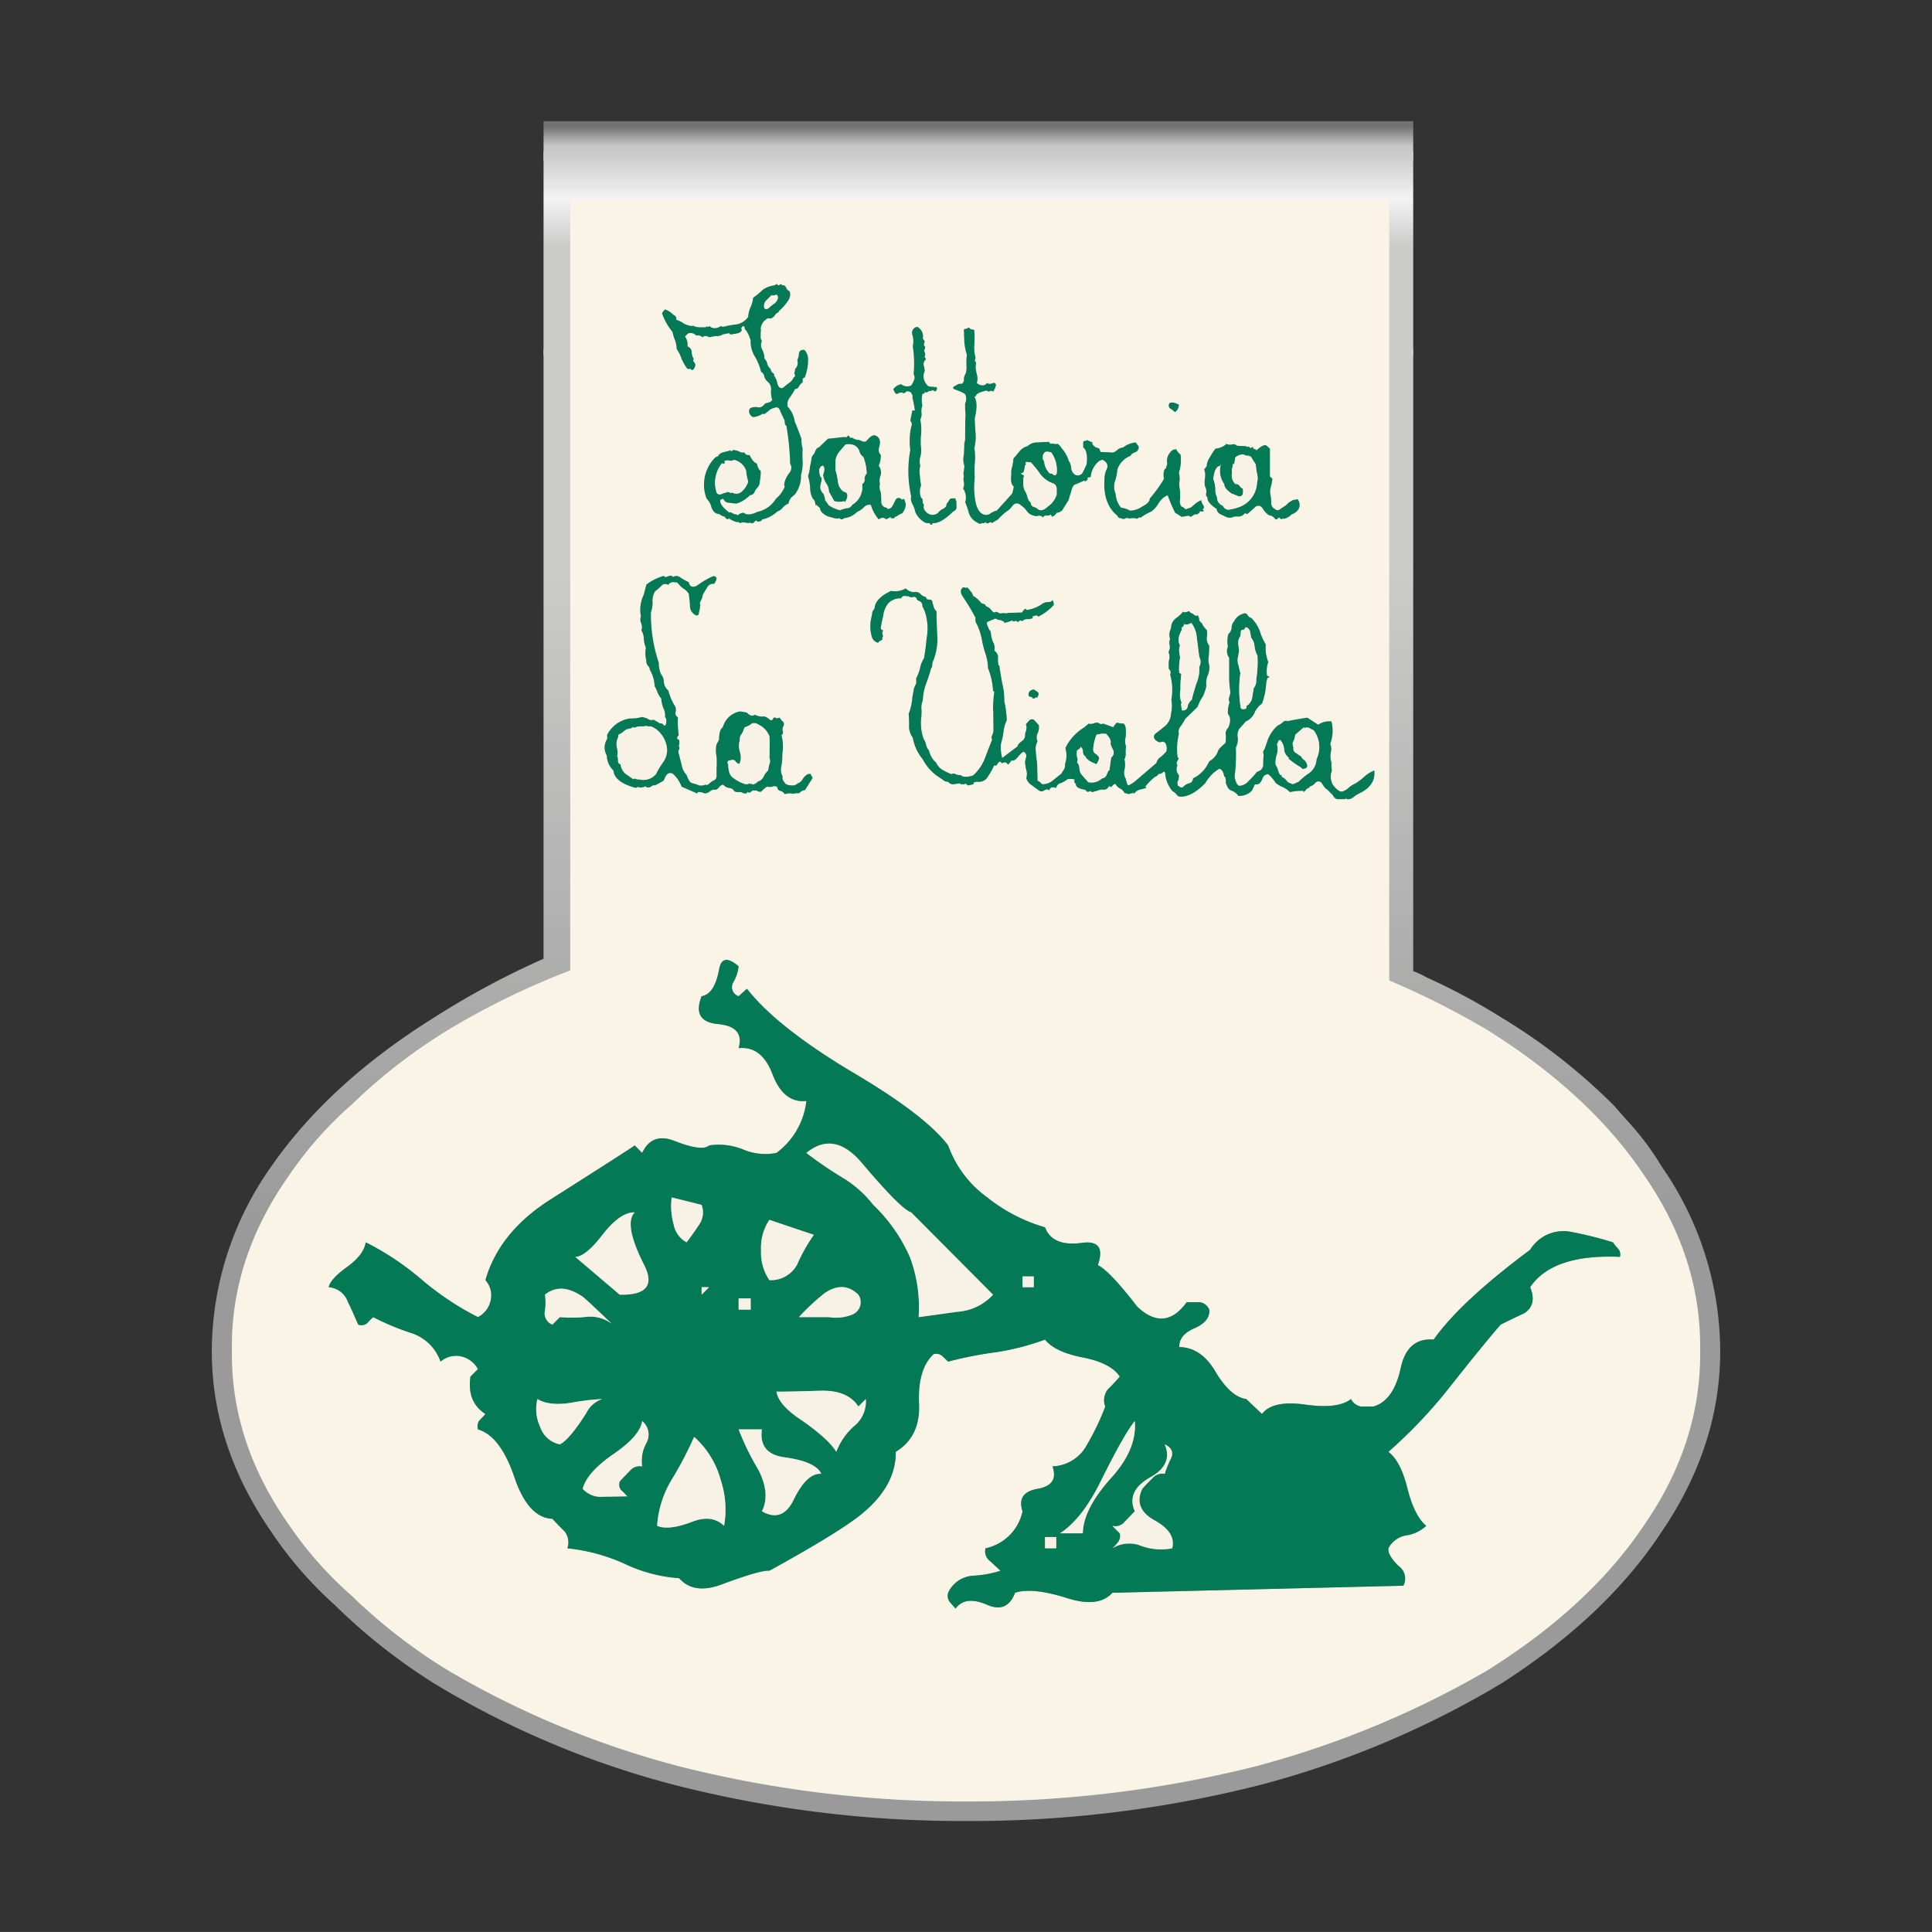 <svg id="Form_3" data-name="Form 3" xmlns="http://www.w3.org/2000/svg" xmlns:xlink="http://www.w3.org/1999/xlink" viewBox="0 0 283.465 283.46"><rect x="0" y="0" width="283.465" height="283.46" fill="#333333" stroke="none"/><defs><style>.cls-1{fill:url(#Unbenannter_Verlauf_4);}.cls-2{fill:url(#Unbenannter_Verlauf_5);}.cls-3{fill:url(#Unbenannter_Verlauf_24);}.cls-4{fill:#faf4e7;}.cls-5{fill:#047955;}.cls-6{fill:#f7f2e5;}</style><linearGradient id="Unbenannter_Verlauf_4" x1="-60.957" y1="293.544" x2="-60.957" y2="338.693" gradientTransform="matrix(2.174, 0, 0, -2.175, 274.224, 818.732)" gradientUnits="userSpaceOnUse"><stop offset="0" stop-color="#999a99"/><stop offset="1" stop-color="#cccccb"/></linearGradient><linearGradient id="Unbenannter_Verlauf_5" x1="-60.121" y1="365.777" x2="-60.121" y2="337.635" gradientTransform="matrix(2.174, 0, 0, -2.175, 274.224, 818.732)" gradientUnits="userSpaceOnUse"><stop offset="0" stop-color="#cecece"/><stop offset="0.098" stop-color="#f4f3f3"/><stop offset="0.208" stop-color="#cccccb"/></linearGradient><linearGradient id="Unbenannter_Verlauf_24" x1="143.55" y1="265.932" x2="143.55" y2="261.131" gradientTransform="matrix(1, 0, 0, -1, 0, 284.54)" gradientUnits="userSpaceOnUse"><stop offset="0" stop-color="#737373"/><stop offset="0.573" stop-color="#c6c6c6"/><stop offset="1" stop-color="#cecece"/></linearGradient></defs><title>axion-clip-form-03-referenz-02</title><g id="Clip"><g id="Clips_Clip_03_0_Layer0_0_FILL" data-name="Clips Clip 03 0 Layer0 0 FILL"><path class="cls-1" d="M79.75,51.169v89.496A120.65,120.65,0,0,0,63.784,149.238Q48.337,158.85,39.77,171.19a47.077,47.077,0,0,0-8.697,27.018q0,13.899,8.697,26.498a56.787,56.787,0,0,0,9.346,10.781A85.736,85.736,0,0,0,63.784,247.048a131.861,131.861,0,0,0,35.048,14.808,170.294,170.294,0,0,0,42.966,5.326,172.348,172.348,0,0,0,43.225-5.326,136.539,136.539,0,0,0,35.177-14.808q15.447-9.872,23.625-22.342,8.567-12.6,8.567-26.498A47.566,47.566,0,0,0,243.824,171.19a40.445,40.445,0,0,0-5.062-6.754l-1.947-2.208a86.479,86.479,0,0,0-16.615-12.989,91.778,91.778,0,0,0-10.904-5.845,13.395,13.395,0,0,0-1.947-.909V51.169Z"/><path class="cls-2" d="M207.349,52.169V22.203H79.75V52.169Z"/></g><path class="cls-3" d="M207.349,23.574V17.786H79.75V23.574Z"/></g><g id="Logo_2" data-name="Logo 2"><g id="Layer0_0_FILL" data-name="Layer0 0 FILL"><path class="cls-4" d="M218.1,151.043a123.182,123.182,0,0,0-14.273-7.197V29.36H83.668V142.382a113.062,113.062,0,0,0-17.81,8.661,80.566,80.566,0,0,0-14.273,11.04,54.46,54.46,0,0,0-9.088,10.247q-8.478,11.955-8.478,25.191,0,.183,0,.305v.854q0,13.236,8.478,25.191a54.459,54.459,0,0,0,9.088,10.247,80.564,80.564,0,0,0,14.273,11.04,133.2,133.2,0,0,0,34.157,14.09,169.212,169.212,0,0,0,41.781,5.063,171.922,171.922,0,0,0,42.086-5.063,138.035,138.035,0,0,0,34.218-14.09q15.066-9.393,23.056-21.287,8.295-11.955,8.295-25.191V197.521q0-13.236-8.295-25.191-7.99-11.894-23.056-21.287M205.535,200.632q.976-4.392,4.819-4.087,3.904-5.55,14.151-13.175a5.722,5.722,0,0,1,5.673-2.684,54.106,54.106,0,0,1,6.465,1.586,9.335,9.335,0,0,0,.793.976,1.267,1.267,0,0,1,.244,1.159q-9.881-.427-13.175,4.453,1.037,2.501-.793,3.782-2.44,1.159-3.538,1.708-2.745,3.172-7.746,9.515a71.181,71.181,0,0,1-8.722,9.149q1.83,1.403,2.806,5.429,1.037,4.026,2.745,5.428a5.398,5.398,0,0,1-2.928,1.403,3.623,3.623,0,0,0-2.623,1.891q-.122,1.037,1.525,2.623a2.228,2.228,0,0,1,.671,2.867l-42.696,1.037q-1.952,2.196-6.404.854-5.307-1.708-7.868-.854-1.159,3.05-4.087,1.769-3.233-1.403-4.636.549-.61-.671-.915-1.037a1.585,1.585,0,0,1-.183-1.281,4.313,4.313,0,0,1,3.66-2.501,15.696,15.696,0,0,0,4.026-.732l-1.586-1.464a1.739,1.739,0,0,1-.61-1.83,7.017,7.017,0,0,0,5.429-5.429q-.915-2.745,2.196-3.294,3.172-.549,2.196-3.294a5.963,5.963,0,0,0,5.063-3.172,36.679,36.679,0,0,0,2.684-5.611,2.555,2.555,0,0,1,.366-2.501q1.159-1.159,1.769-1.891-1.342-2.013-5.429-2.806t-5.551-2.623a37.457,37.457,0,0,1-7.014,1.83,56.772,56.772,0,0,0-7.197,1.403q-.61-.61-.976-.915a1.354,1.354,0,0,0-1.159-.183q-2.379,2.196-2.135,7.38.183,4.758-3.416,6.953.061,5.794-6.77,10.43-3.782,2.623-11.772,7.014-1.281-.122-7.014,2.013-4.087,1.525-6.221-.915A22.314,22.314,0,0,1,91.475,229.36a27.32,27.32,0,0,0-8.234-2.196,2.604,2.604,0,0,0-.366-2.44q-1.22-1.22-1.83-1.891-3.477-.122-5.49-5.855-2.074-6.282-5.429-7.258a1.585,1.585,0,0,1,.183-1.281q.61-.61.915-.976Q68.48,205.694,69.029,201.974l1.098-1.098a3.735,3.735,0,0,0-2.562-1.891,3.487,3.487,0,0,0-2.928.793,6.73,6.73,0,0,0-4.148-4.148,37.734,37.734,0,0,1-5.734-2.379,9.327,9.327,0,0,0-.915.915,1.328,1.328,0,0,1-1.281.183q-.976-2.257-1.525-3.355a3.221,3.221,0,0,0-2.806-2.135q.244-1.22,2.806-3.05,2.379-1.769,2.623-3.538a40.494,40.494,0,0,1,8.295,5.55,42.287,42.287,0,0,0,8.173,5.428,3.577,3.577,0,0,0,1.891-2.562,3.329,3.329,0,0,0-.793-2.867q2.013-7.014,9.454-11.772,12.382-7.868,12.443-7.99l1.098,1.098q1.464-3.111,4.88-1.708,3.965,1.525,4.941.61a9.494,9.494,0,0,1,4.88.549,8.406,8.406,0,0,0,5.002.549,10.988,10.988,0,0,0,4.392-7.624q-3.294.366-4.941-3.843-1.586-4.27-5.002-3.904.915-3.172-3.05-3.538-3.843-.366-2.379-4.087,1.891-.305,2.562-3.904.427-2.562,2.867-.488a5.903,5.903,0,0,1-.793,2.379,1.386,1.386,0,0,0,.793,2.013l1.22-1.098q4.331,5.55,15.188,12.077,10.918,6.404,14.334,10.918a16.063,16.063,0,0,0,5.734,7.624,24.414,24.414,0,0,0,8.478,4.392q1.098,2.928,5.611,2.257,3.416-.366,2.135,3.294,1.708.793,5.794,6.099,4.026,3.782,7.258-.671h1.83a1.76,1.76,0,0,1,1.464,1.098q.183,1.708-2.196,2.745-2.257.976-2.196,2.745,3.294.061,5.368,3.721,2.196,3.599,4.453,3.904l2.318,2.196q1.525-2.013,6.16-1.403,5.002.732,6.892-.793a2.016,2.016,0,0,0,1.464,1.098h1.83q2.989-.854,4.026-5.733M100.319,47.475q1.098.488,1.342.305a2.136,2.136,0,0,0,.854.244h1.037a.194.194,0,0,1,.305-.061.246.246,0,0,0,.244-.122,1.062,1.062,0,0,0,.915.305,1.404,1.404,0,0,0,.549-.183q.183-.183.488,0a14.236,14.236,0,0,1,2.013-.366,2.639,2.639,0,0,0,1.708-1.098,4.217,4.217,0,0,1,.366-1.464,4.156,4.156,0,0,0,.366-1.342,12.621,12.621,0,0,0,1.464-1.22,3.959,3.959,0,0,1,1.708-.61.527.527,0,0,1,.366-.183.162.162,0,0,0,.183.183.629.629,0,0,0,.244-.122l.122-.061.183.183h.244q.183.061.366.427a.547.547,0,0,0,.366.366q.366.366,0,1.281A8.31,8.31,0,0,1,114.287,45.645q0,.183-.427.366-.549.915-1.159.671a1.912,1.912,0,0,0-1.098,1.525l.061.366h-.061v.732a1.06,1.06,0,0,0,.183.732,1.318,1.318,0,0,0,.061,1.281,2.874,2.874,0,0,1,.305,1.281,1.559,1.559,0,0,1,.427.793,1.287,1.287,0,0,0,.488.732.921.921,0,0,0,.244.549q.366.183.244.427a2.738,2.738,0,0,1,.488,1.098q.183.854.793.732l.915-.732a1.505,1.505,0,0,0,.671-.793.391.391,0,0,0,.244-.366.418.418,0,0,1-.061-.488,2.571,2.571,0,0,0,.061-.427,1.19,1.19,0,0,0,.305-1.281,2.066,2.066,0,0,0,.244-.976.615.615,0,0,1,.854-.488,2.308,2.308,0,0,1,.488,1.098,7.252,7.252,0,0,1-.488,2.928q-.305.061-.305.244v.488q-.244.061-.549.549-.183.427-.549.366a10.979,10.979,0,0,1-.793,1.281,1.575,1.575,0,0,0-.305,1.342,4.006,4.006,0,0,1,1.037,2.196q.366.793.976,2.501a5.064,5.064,0,0,0,.183,1.464,14.106,14.106,0,0,0,0,1.952,6.1,6.1,0,0,1-.244,1.891,4.338,4.338,0,0,1-.732,2.623q0,.122-.671.671a1.723,1.723,0,0,0-.427.915,2.079,2.079,0,0,0-.854.61,1.658,1.658,0,0,1-.793.549,4.412,4.412,0,0,1-2.196,1.159.572.572,0,0,1-.366.305.85.85,0,0,0-.366.061q0-.183-.244-.183l-.122.122q-.366.427-.61.183a2.076,2.076,0,0,1-.732,0,1.162,1.162,0,0,0-.854.061l-.244-.183q-.244.122-1.159-.366l-.183-.183q0,.183-.366.122a2.425,2.425,0,0,1-.305-.366q-.183.061-.793-.366-.732,0-1.098-.915a2.743,2.743,0,0,0-.732-1.342,5.646,5.646,0,0,1,1.281-6.038,1.513,1.513,0,0,1,.427-.183q.122-.427.854-.61.915-.183.976-.305v.183q.305,0,.305-.183a3.553,3.553,0,0,1,.854.183,1.053,1.053,0,0,0,.854.183.593.593,0,0,0,.732.366q.549,1.098,1.098,1.281.183.854.549,1.037a5.693,5.693,0,0,1-.122,1.525,1.369,1.369,0,0,1-.366.976,1.695,1.695,0,0,0-.427.671.845.845,0,0,1-.671.427,4.739,4.739,0,0,1-1.952,1.22q-.122,0-1.098-.122a.892.892,0,0,1-.854-.61,1.93,1.93,0,0,1-.427.183q-.183.732,1.342,1.891.183-.183.549.183v-.122a.411.411,0,0,0,.366.183q.244,0,.244.183a1.439,1.439,0,0,1,.915-.427q.671.549,2.013-.122A4.157,4.157,0,0,0,113.86,73.153a4.18,4.18,0,0,0,1.281-1.769q-.183-.183.061-.915a4.209,4.209,0,0,1,.671-1.159,1.141,1.141,0,0,0,.061-1.281,40.608,40.608,0,0,0-.549-5.55.528.528,0,0,1-.244-.427q0-.488-.122-.549-.061-.122-.549-1.22-.244-.732-.915-.427a1.703,1.703,0,0,0-.793.427q-.549.488-.793.488v-.122a3.1,3.1,0,0,1-1.464.549.941.941,0,0,1-.549-1.159q.244-.366,1.098-.305a.96.96,0,0,0,1.098-.427q.061-.122.61-.244a1.093,1.093,0,0,0,.549-.366,3.807,3.807,0,0,1-.183-1.464,1.425,1.425,0,0,0-.549-1.281,1.468,1.468,0,0,1-.427-.671.996.996,0,0,0-.488-.732,8.064,8.064,0,0,0-.915-2.257,4.066,4.066,0,0,1-.61-2.379q-.488-1.403-.854-1.586,0-.488-.244-.488-.122,0-.305.366.305.366-.427.671l-.976.183h-.183l-.183-.183-.915.183a1.445,1.445,0,0,1-.915.244,3.99,3.99,0,0,0-1.037.183q-.732-.366-1.037,0a.929.929,0,0,0-.915-.244,1.058,1.058,0,0,0-1.22-.305l-.427.427a2.119,2.119,0,0,1,.366,1.464.892.892,0,0,1,.61.854,2.046,2.046,0,0,0,.305.976.329.329,0,0,0,.061.488.753.753,0,0,1,.183.427q-.183.732-.549.732-.061-.183-.183-.183h-.427a6.923,6.923,0,0,1-.854-1.464,5.88,5.88,0,0,0-.732-1.464,4.133,4.133,0,0,0-.244-1.281,6.715,6.715,0,0,1-.366-1.22A8.816,8.816,0,0,1,97.147,46.011q0-.183.427-.61a3.475,3.475,0,0,1,.976.549,1.257,1.257,0,0,0,.488.366.66.66,0,0,1,.183.61,3.077,3.077,0,0,1,1.098.549m-.671,38.304q-.427-.488-.549-.305a.845.845,0,0,0-1.037.305v.061a.744.744,0,0,0-1.037.122,6.51,6.51,0,0,1-.915.793,2.681,2.681,0,0,0-.366,1.586,4.59,4.59,0,0,1-.244,1.525,22.157,22.157,0,0,0,1.159,7.38,4.054,4.054,0,0,0,.305,1.647,1.715,1.715,0,0,1,.427,1.22,1.974,1.974,0,0,0,.671,1.22,8.074,8.074,0,0,0,1.037,2.379,1.459,1.459,0,0,1,0,.854.681.681,0,0,0,.366.671,13.074,13.074,0,0,0,.122,2.623q-.488.488,0,.671.183.183,0,.976.183.183,0,.549a.633.633,0,0,0,0,.549q.061.183.427,1.647a2.783,2.783,0,0,0,.732,1.464q.366,1.159.915,1.22a5.173,5.173,0,0,1,.915.305,1.514,1.514,0,0,0,.915-.122q.244.183.61-.183.488-.427.671-.427a.798.798,0,0,0,.366-.793v-.915a13.493,13.493,0,0,0,0-1.83,4.17,4.17,0,0,1,0-1.769q.244-.427.366-.671,0-1.464.549-1.83a3.206,3.206,0,0,1,2.501-2.318,7.784,7.784,0,0,1,1.037.183q.61.671,1.159.305a2.379,2.379,0,0,0,1.403.244,2.04,2.04,0,0,1,.793.488q.366.244.549-.305h.366v.122l.549-.122a1.794,1.794,0,0,0,.427.549.55.55,0,0,1,.122.671.914.914,0,0,0-.122.732.481.481,0,0,1-.183.61,6.387,6.387,0,0,1,.122,2.745,7.753,7.753,0,0,1-.122,1.708,2.295,2.295,0,0,0,.183,1.647q-.183.427.488,1.098a2.037,2.037,0,0,0,.915.183.956.956,0,0,0,.793-.305,1.228,1.228,0,0,0,.732-.61,2.071,2.071,0,0,1,.732-.732l.427-.061a3.52,3.52,0,0,0,.305.61l-1.159,1.83q-.183-.183-.854.427a1.217,1.217,0,0,0-.549,0q-.427.122-.549,0a2.628,2.628,0,0,0-.976.122,1.003,1.003,0,0,0-.671-.488.591.591,0,0,1-.427-.549.672.672,0,0,0-.732-.061,2.499,2.499,0,0,1-.793,0,4.811,4.811,0,0,0-.854.732.725.725,0,0,1-.549-.122,1.793,1.793,0,0,0-.427-.061v.061q-.183-.183-.488.122a.369.369,0,0,1-.549,0,.239.239,0,0,1-.183.244h-.366a1.059,1.059,0,0,0-.732-.183h-.183q-.427-.061-.488-.183a.851.851,0,0,0-.732-.427,1.389,1.389,0,0,1-.854-.488.999.999,0,0,0-.61.366q-.366.488-.732.366a1.092,1.092,0,0,0-.671.305,1.312,1.312,0,0,1-.732.244,1.772,1.772,0,0,0-.976-.183.239.239,0,0,1-.244.183.499.499,0,0,0-.305-.183l-1.83-.793a4.728,4.728,0,0,0-1.281-1.891q-.854-.488-1.342.976a12.823,12.823,0,0,1-1.342.732q-.183-.122-.549.183a.795.795,0,0,1-.671.061q-.061-.183-.244-.061a1.004,1.004,0,0,1-.305.061.633.633,0,0,1-.549,0,.424.424,0,0,0-.427.122q-3.172-.854-3.294-2.562a3.096,3.096,0,0,1-.976-2.196,2.301,2.301,0,0,1,.061-2.44v-.61a4.475,4.475,0,0,1,3.294-2.379,5.758,5.758,0,0,0,1.647-.183q.061-.122.915.183a1.008,1.008,0,0,0,.976.183l.915.549q.183-.122.488.183.183.244.366,0,.183-.915-.122-1.098a2.237,2.237,0,0,0-.244-1.342,4.378,4.378,0,0,1-.305-1.403,3.305,3.305,0,0,1-.549-.915,6.773,6.773,0,0,0-.427-.915,5.088,5.088,0,0,0-.732-2.44q.061-.244-.305-.61a1.184,1.184,0,0,1-.183-.732,4.047,4.047,0,0,1-.061-1.83,4.492,4.492,0,0,1-.305-1.281,2.285,2.285,0,0,0-.366-1.281,1.328,1.328,0,0,0,0-.976,1.496,1.496,0,0,1-.061-1.098,5.003,5.003,0,0,1,.427-3.172l.366-1.464a7.483,7.483,0,0,1,2.562-1.281l.183.183a2.613,2.613,0,0,0,.61-.183.419.419,0,0,1,.549.183.865.865,0,0,1,1.098.061,11.247,11.247,0,0,0,1.22.671q.183.976,1.159.549a11.983,11.983,0,0,1,2.379-1.403q.061-.061.244,0,.305.122.305.305a1.781,1.781,0,0,1-.366.793,1.027,1.027,0,0,0-1.037.549q-.549.915-.61,1.037a2.946,2.946,0,0,1-.244.793q-.305.488-.122.732-.061.427-.244,1.281,0,.244-.366.244a1.488,1.488,0,0,1-.915-1.403,15.967,15.967,0,0,0-.183-1.769,2.071,2.071,0,0,0-.732-.732,3.491,3.491,0,0,1-.671-.61m73.316-26.411a1.414,1.414,0,0,1-.549,1.098,5.655,5.655,0,0,0-.732-.549.554.554,0,0,1-.061-.793l.183-.061h.427l.732.305m-6.343,5.55.427.549a.73.73,0,0,1-.427.854q-.671.244-.732.549a3.299,3.299,0,0,0-1.952,2.013,6.443,6.443,0,0,1-.366,1.769,2.716,2.716,0,0,0,.122,1.83,3.43,3.43,0,0,0,.793,2.013,3.691,3.691,0,0,1,1.22.366v.061a3.17,3.17,0,0,0,1.891-.61q1.098-.549,1.098-1.159a21.135,21.135,0,0,0,2.074-2.867q-.183-1.342.305-1.586.061-.183.183-.671a1.989,1.989,0,0,1,.915-2.074h.183q.061.061.183-.122a1.907,1.907,0,0,0,.671.854,6.053,6.053,0,0,1-.244,2.684,3.026,3.026,0,0,1,.061,1.403,5.331,5.331,0,0,0,.122,1.342v1.098a1.327,1.327,0,0,0,.183,1.098,1.513,1.513,0,0,1,.61.427,6.325,6.325,0,0,1,.732-.244,8.978,8.978,0,0,0,.732-.61,3.173,3.173,0,0,1,.854-.488,1.237,1.237,0,0,0,.244.671.562.562,0,0,1,.122.488l-.183.183q.427.305-.183.305-.183-.122-.305.183-.244.244-.366.244a.802.802,0,0,0-.61.183q-.366.305-.549,0l-1.037.183-.976-.61a23.677,23.677,0,0,1-1.098-2.562,2.759,2.759,0,0,0-1.281,1.098,4.185,4.185,0,0,1-1.098,1.281,7.631,7.631,0,0,0-1.586.915q-.122-.122-.366.061-.305.183-.366,0h-.671q-.061.122-.427,0a.598.598,0,0,0-.549.122.998.998,0,0,1-.549-.122.478.478,0,0,1-.488-.366q-2.135-1.708-1.891-5.367a3.537,3.537,0,0,1,.305-1.403.902.902,0,0,0-.366-1.281.348.348,0,0,0-.366-.122.593.593,0,0,1-.305.122,3.34,3.34,0,0,0-1.281,2.318q0,.122-.366.122-.183.061-.061.366a.248.248,0,0,0-.183.061.247.247,0,0,1-.305.122v-.122a12.654,12.654,0,0,1-1.525.671,2.201,2.201,0,0,0-.427.976q-.305.915-.366,1.22-.488.793-.732,1.159a1.134,1.134,0,0,1-1.037.732,1.228,1.228,0,0,1-.732.61q.122-.061-.183-.366-.061.183-.549.183a.443.443,0,0,0-.549.305q-.122-.305-.61-.305a1.064,1.064,0,0,1-.732,0,1.721,1.721,0,0,1-1.098-.793,4.104,4.104,0,0,0-1.159-.976.806.806,0,0,0-.854.305,3.598,3.598,0,0,1-.61.671,7.753,7.753,0,0,0-1.525,1.342l-.915.549q-.122-.244-.366-.061-.305.183-.488,0l-.061-.122a.358.358,0,0,1-.305.183.998.998,0,0,0-.549.122l-.549-.305a2.393,2.393,0,0,1-1.037-1.281,9.634,9.634,0,0,0-.549-1.586,2.29,2.29,0,0,0-.305-2.013,1.625,1.625,0,0,0,.122-.915,1.656,1.656,0,0,1,0-.915,1.302,1.302,0,0,1,0-.793q.061-.549.061-.732a3.017,3.017,0,0,1-.061-1.647q.061-1.403.061-1.769.122-.061.122-.854,0-2.867.061-3.233a10.668,10.668,0,0,1-.061-1.647,1.702,1.702,0,0,0,.061-1.22q-.061-.305-1.647-.854-.366-.244,0-.427a7.166,7.166,0,0,1,.671-.366h.427a.785.785,0,0,0,.305-.732,1.266,1.266,0,0,1,.244-.732,3.27,3.27,0,0,0,.122-1.342,11.914,11.914,0,0,1,.061-1.464,9.049,9.049,0,0,1-.366-1.83q-.061-1.647-.061-1.891a3.652,3.652,0,0,0,.549-.183q.244-.183.427.183.61,0,.549.244a15.526,15.526,0,0,1,0,2.013,5.221,5.221,0,0,0,.183,1.891l-.122.488q.305.183.122.793a5.822,5.822,0,0,0,.183,1.159,2.228,2.228,0,0,1,0,1.281,1.204,1.204,0,0,0,1.159.305.971.971,0,0,1,.549-.305v.122a1.2,1.2,0,0,0,.671-.122.328.328,0,0,1,.427.305,2.686,2.686,0,0,1-.427.976.33.33,0,0,0-.488-.061q-.366.061-.427-.122-1.403.305-1.586.732,0,.122-.244.183.61.915.061,3.172,0,.488.122,2.196a7.015,7.015,0,0,1-.183,2.196,7.762,7.762,0,0,1,.061,2.257,16.674,16.674,0,0,0,0,2.074,11.261,11.261,0,0,0,.183,3.843q.366,1.281,1.098,1.525a1.055,1.055,0,0,0,.915-.061,2.395,2.395,0,0,1,1.037-.488l2.257-2.501a8.633,8.633,0,0,0,.244-1.037q-.549-.366-.366-1.83a2.47,2.47,0,0,1,.122-1.037,6.722,6.722,0,0,0,.183-1.22l.915-1.098a2.154,2.154,0,0,1,1.159-.732,1.978,1.978,0,0,1,1.464-.549,14.647,14.647,0,0,1,1.525-.061v-.122l.366.366h.549a.512.512,0,0,0,.488,0,2.014,2.014,0,0,1,.61.671,4.798,4.798,0,0,1,1.037,1.83,2.095,2.095,0,0,1,.366,1.098,1.283,1.283,0,0,0,.61.976.838.838,0,0,0,1.098-.366q.183-.366.549-1.159.244-1.952-.488-2.501v-.793a.358.358,0,0,1,.305-.183q.244,0,.244-.122a4.437,4.437,0,0,0,.854.366l-.122.122a1.327,1.327,0,0,0,1.037.732l.244.549q.366,0,1.525.061.366.122.915-.366a1.506,1.506,0,0,1,.854-.366,3.461,3.461,0,0,1,1.83-.732m11.711.915a2.964,2.964,0,0,0,1.525-.61v-.122a1.364,1.364,0,0,0,.854.122.735.735,0,0,1,.793.183l1.342.061.122.122q.183-.183.549.183.366-.366.366.061a1.7,1.7,0,0,1,.366.122q.061.183.244,0a2.921,2.921,0,0,1,1.098-.671q.183,0,.732.549v4.087a3.568,3.568,0,0,0,.366.305,8.399,8.399,0,0,1-.244,1.281,2.276,2.276,0,0,0,0,1.281,7.255,7.255,0,0,1,.061,1.098.997.997,0,0,0,.549.793.521.521,0,0,0,.793,0l.854-.549a2.908,2.908,0,0,1,1.098-.793.998.998,0,0,0,.549-.122,1.294,1.294,0,0,1,.183,1.464,1.862,1.862,0,0,1-1.037.793,2.064,2.064,0,0,1-1.281.671q.122-.122,0-.122-.183.305-.427,0-.183-.183-.366.122-.183.183-.427-.122-.366-.366-.549-.366-.488,0-1.22-1.098a.685.685,0,0,0-1.159-.061l-1.037.915-.427-.122q0,.183-.061.122a1.165,1.165,0,0,1-.671.366h-.732a1.661,1.661,0,0,1-.915.183l-.061-.122v.122q-.671-.305-1.037-.488a.945.945,0,0,1-.61-.793q-1.464-.976-1.342-1.708-.305-.183-.183-.732a1.311,1.311,0,0,0-.183-.854,3.3,3.3,0,0,1,0-1.281,2.677,2.677,0,0,0-.122-1.22l.366-.488a2.474,2.474,0,0,1,.488-1.342,8.497,8.497,0,0,1,.793-1.22m-44.465-16.712a.864.864,0,0,1,.732-1.159,1.568,1.568,0,0,1,.793,1.708q.122.183.305.427a1.038,1.038,0,0,0-.122.671h.122a.759.759,0,0,1,0,.427q-.183.183,0,.549a1.217,1.217,0,0,1,0,.549h-.122q.366.366.183.549a.796.796,0,0,0-.183.915q.183.732,0,.915a1.874,1.874,0,0,0,.671,2.013,3.251,3.251,0,0,0,.732.061.305.305,0,0,0,.366,0q.244.305.061.488-.183.244-.244.183a1.043,1.043,0,0,0-.488-.183v.183a.402.402,0,0,0-.427,0,1.337,1.337,0,0,1-.366.183l-.183-.122q0,.305-.366.305a3.951,3.951,0,0,0,0,1.708,2.143,2.143,0,0,0-.122,1.098,1.772,1.772,0,0,1-.183.976,7.956,7.956,0,0,1,.122,2.135,8.658,8.658,0,0,0,0,2.074,3.991,3.991,0,0,1-.122,1.281,2.257,2.257,0,0,0,0,1.281,3.182,3.182,0,0,0-.061,1.403,8.74,8.74,0,0,0,.183,1.464,2.358,2.358,0,0,0,0,1.83q.244.122.244.549a.549.549,0,0,0,.183.488q-.244.61.488,1.22a1.304,1.304,0,0,0,1.525,0,1.989,1.989,0,0,1,.732-.61q.61-.305.549-.732a3.017,3.017,0,0,0,.427-.61q.183-.305.671-.183.183-.183.244.183a.752.752,0,0,1,.122.427v.793a.733.733,0,0,1-.488.488q-1.83,1.83-3.05,1.708,0,.366-.305.183,0-.183-.244-.183a1.269,1.269,0,0,1-.488-.061,3.194,3.194,0,0,1-1.464-1.586,4.099,4.099,0,0,0-.427-1.159,1.717,1.717,0,0,1-.183-1.159,16.978,16.978,0,0,1-.122-6.77,9.478,9.478,0,0,1,0-2.684,6.487,6.487,0,0,1,.183-.854.697.697,0,0,0-.183-.732q.183-.976.305-1.525h.366a14.137,14.137,0,0,0-.366-1.891.564.564,0,0,0,0-.366,1.337,1.337,0,0,1-.183-.366.946.946,0,0,0-.671-.183q-.427.427-.61.183a1.06,1.06,0,0,0-.732.183q-.183.061-.366-.183l-.244-.488a1.809,1.809,0,0,1,1.159-.732,1.403,1.403,0,0,0,1.464.183,3.117,3.117,0,0,0,.427-.793.895.895,0,0,0-.061-.854,17.302,17.302,0,0,0-.122-4.148,3.2,3.2,0,0,0-.061-1.647M119.045,67.42a1.239,1.239,0,0,1,.427-.854q.305-.915.671-.915l1.342-1.281q.732-.061,2.257-.244h.183a.393.393,0,0,0,.305,0l.244-.244.366.427.122-.122a2.289,2.289,0,0,0,.915.366q.061-.061.61.183a.581.581,0,0,0,.671-.061q.732-.915,1.22-.793a1.022,1.022,0,0,1,.732.976,3.602,3.602,0,0,1-.183.976,1.062,1.062,0,0,0,.305.915,3.805,3.805,0,0,1-.305,1.586,1.734,1.734,0,0,1,.305,1.342,2.045,2.045,0,0,0-.122,1.342,1.698,1.698,0,0,0,.122,1.22,10.517,10.517,0,0,1,.061,1.342.858.858,0,0,0,.854.915q0,.366.61,0a4.168,4.168,0,0,0,.549-.976q.305-.671.854-.366l.183.183q.183-.183.244-.122a.411.411,0,0,1,.183.366q.366.61-.366,1.708a4.196,4.196,0,0,0-.976.549l-.122-.061q0,.366-.61.244v-.183l-.671.366q0-.061-.427-.244a1.159,1.159,0,0,0-.671.244,5.931,5.931,0,0,1-1.159-2.135,1.115,1.115,0,0,0-.976.305,2.988,2.988,0,0,1-1.037.732,3.059,3.059,0,0,1-1.891.915,2.984,2.984,0,0,1-.305.183.41.41,0,0,1-.366-.183,1.274,1.274,0,0,1-.793,0q-.61-.183-.915-.244-1.159-.549-1.159-1.22l-.549-.488-.122.061q-.061-.732-.366-.915a3.339,3.339,0,0,1-.427-1.647,7.328,7.328,0,0,0-.305-1.708,6.264,6.264,0,0,0,.305-1.525,5.297,5.297,0,0,0,.183-.915M145.943,89.866q.122-.183.488,0a.695.695,0,0,0,.732.061,1.274,1.274,0,0,0,.793,0l2.013-.061q.244-.488.549-.549l.061.183a4.972,4.972,0,0,0,2.44-.976,1.847,1.847,0,0,1,.732-.183q.549,0,.671-.305a1.294,1.294,0,0,1,.183.732,7.979,7.979,0,0,1-2.257,1.708.411.411,0,0,0-.366-.183,1.997,1.997,0,0,1-.488.122q.122.244-.183.366l-.427.061a1.038,1.038,0,0,0-.671.122q-.244.244-.427.061a.593.593,0,0,0-.305.122q-.061.183-.244.061,0-.183-.366-.061-.305.061-.366-.122a5.145,5.145,0,0,1-1.159.366q0-.244-.183-.244-.305-.122-.305-.183a.91.91,0,0,1-.61-.122.384.384,0,0,0-.549.122q0-.122-.549.183-.488.061-.305.549l.305.732q.183.061.244.549a3.734,3.734,0,0,0,.305,1.22,1.733,1.733,0,0,1,.183,1.281,1.095,1.095,0,0,1,.549.915,5.742,5.742,0,0,0,.061,1.22h.122q.061.549.427,2.623a9.916,9.916,0,0,1,.305,2.623,14.712,14.712,0,0,1,.366,2.806,5.567,5.567,0,0,0-.488,1.769,11.604,11.604,0,0,1-.366,1.708,5.84,5.84,0,0,0,.183,2.074l2.257-1.708q0-.305.671-.793a1.051,1.051,0,0,0,.427-1.037q.366-.976.122-1.342,0-.122.61-.732a.553.553,0,0,1,.732.183q.183.183.549.61a1.991,1.991,0,0,1-.183,1.22,1.415,1.415,0,0,0,0,1.159,2.305,2.305,0,0,0-.244,1.525,10.965,10.965,0,0,0,.183,1.586l.061,2.684a.835.835,0,0,1,.488.305.391.391,0,0,0,.427.183,2.307,2.307,0,0,0,1.342-.549q.366-.305,1.22-.976l.427-.671a1.173,1.173,0,0,0,.122-.732,3.842,3.842,0,0,0,.061-2.379,7.402,7.402,0,0,1,2.806-3.05,5.512,5.512,0,0,1,.671-.549q.183.183.976-.122a.79.79,0,0,1,.549.122q.305.183.488,0,.549.183,1.525.549.427-.671.61-.671a2.704,2.704,0,0,0,.854.122q.244.061.366.61a7.617,7.617,0,0,1,0,1.403,2.059,2.059,0,0,0,.061,1.342,4.926,4.926,0,0,0-.061.976,1.62,1.62,0,0,1-.183.915,3.358,3.358,0,0,1,0,1.586,1.679,1.679,0,0,0,.244,1.342l-.061.061a4.477,4.477,0,0,1,.183.488.391.391,0,0,0,.244.366,5.303,5.303,0,0,0,1.098-.732l2.989-2.562a1.476,1.476,0,0,1,.671-.915,6.916,6.916,0,0,0,.793-.793,1.682,1.682,0,0,0-.183-1.281l-.427-.183q0,.122-.488.122-1.098-.549-.549-1.22.488-.366,1.464-1.159a2.51,2.51,0,0,0,.854-1.769,5.122,5.122,0,0,0,.061-2.074,8.455,8.455,0,0,0-.183-3.721.619.619,0,0,0-.183-.793,5.732,5.732,0,0,1,0-1.22,1.801,1.801,0,0,0-.061-1.281,1.462,1.462,0,0,0,.183-.976,1.247,1.247,0,0,1,.061-.915,1.921,1.921,0,0,1-.061-1.098,2.812,2.812,0,0,0,.244-.976,1.896,1.896,0,0,1,.732-1.037,4.35,4.35,0,0,0,.976-.915q.183.183.671,0,.244-.183.427.183a1.068,1.068,0,0,1,.549.305.418.418,0,0,0,.488.061q.183.122.244.671.122.366.366.427a2.861,2.861,0,0,0,.732,1.037,2.736,2.736,0,0,1,0,1.159,1.722,1.722,0,0,0,.366,1.159q0,.488-.061,1.464a3.108,3.108,0,0,0,.061,1.403,2.857,2.857,0,0,1-.244,1.525,3.135,3.135,0,0,0-.183,1.525,6.719,6.719,0,0,1-.549,1.586,5.678,5.678,0,0,0-.732,1.464l-1.83,1.769a7.081,7.081,0,0,1-.671,1.098,1.133,1.133,0,0,0-.244,1.098,9.252,9.252,0,0,0-.183,3.477l.183.061-.244.488q-.183.183,0,.549h.061a1.231,1.231,0,0,0,.183,1.464q0,.854-.244.976.061,0,.061.549l.366.244a.403.403,0,0,0,.427,0,1.757,1.757,0,0,1,.854-.549.732.732,0,0,0,.61-.732,4.863,4.863,0,0,0,2.379-2.501,2.772,2.772,0,0,0,1.281-1.464q.061-.366,1.098-1.22a5.243,5.243,0,0,0,.061-1.159,1.145,1.145,0,0,1,.366-1.098q.549-1.342-.061-2.013a4.188,4.188,0,0,1,.244-1.708.856.856,0,0,1-.061-.732,4.255,4.255,0,0,0,.183-.732,14.426,14.426,0,0,1-.183-2.562V96.514a1.645,1.645,0,0,1-.183-1.647,3.981,3.981,0,0,1,.061-1.83,1.456,1.456,0,0,0,.488-.915,1.369,1.369,0,0,1,.366-.976,2.022,2.022,0,0,1,1.342-1.098.431.431,0,0,1,.61.183q.305.427.549.427a5.202,5.202,0,0,1,1.403,2.379,10.8,10.8,0,0,0,.732,1.525,5.535,5.535,0,0,0,.366,2.562,4.165,4.165,0,0,0-.183,2.013l.366.183v.061a.339.339,0,0,0-.366.305,2.749,2.749,0,0,0-.122.549,10.422,10.422,0,0,1-.61,2.989,3.217,3.217,0,0,0-1.098,1.342,2.432,2.432,0,0,1-1.281,1.281q-.915,1.037-.976,1.098a1.881,1.881,0,0,0-.183,1.403,2.981,2.981,0,0,1-.305,1.342,25.503,25.503,0,0,1-.183,4.27q.183,1.098.671,1.342a1.92,1.92,0,0,0,1.403-.732,10.919,10.919,0,0,0,1.22-1.342,1.1,1.1,0,0,0,.915-.976,14.389,14.389,0,0,1,.061-1.586.611.611,0,0,1,.122-.732l.366-1.037a5.106,5.106,0,0,1,1.647-2.501q.183,0,.671-.427a.653.653,0,0,1,.671-.183l-.122.061q1.037-.244,3.05-.549l1.586,1.037a2.949,2.949,0,0,1,1.952-.488,5.542,5.542,0,0,1-.183,3.294,2.009,2.009,0,0,1,.061,1.342,3.16,3.16,0,0,0,.122,1.403,4.7,4.7,0,0,0,.061,1.159,2.5,2.5,0,0,0,.122,2.074q.793,1.037,1.342,1.037a2.382,2.382,0,0,0,.976-.549,3.828,3.828,0,0,1,1.037-.671,8.494,8.494,0,0,0,1.342-1.037,5.129,5.129,0,0,1,1.403-.854q.244,2.196-2.196,3.355a4.014,4.014,0,0,0-.854.549,1.233,1.233,0,0,1-.976.305l-.183-.183v.183h-.976a.799.799,0,0,1-.854-.549l-.915-.915q-.183,0-.732-.854a.589.589,0,0,0-.976-.061,1.688,1.688,0,0,1-.549.427q-.366.122-.427.366-.183-.061-.366.183-.305.366-.366.366v-.183a7.781,7.781,0,0,0-2.013.183,3.242,3.242,0,0,0-1.037-.732,3.996,3.996,0,0,1-1.037-.61,5.472,5.472,0,0,0-1.098-1.281q-.671,0-.915.793-.366.854-1.037.671l-.427.915a2.484,2.484,0,0,1-2.013.793,1.98,1.98,0,0,0-.915-.732,1.093,1.093,0,0,1-.732-.732,1.06,1.06,0,0,1-.183-.732q0-.549-.244-.671-.183-1.037-.732-1.098a6.056,6.056,0,0,0-.854.61,6.902,6.902,0,0,0-1.22,1.525q-2.013,2.013-3.66,1.952a.678.678,0,0,1-.549-.366,2.616,2.616,0,0,0-.61-.488,4.657,4.657,0,0,1-1.037-2.623q-.183-.366-.366-.061-.366.244-.549.183-.366.427-.549.427a8.223,8.223,0,0,0-1.464,1.464q.183.061.122.183-.61.183-.915.244a1.468,1.468,0,0,0-.793.549h-.122l-.061-.183q0,.183-.305.183a.246.246,0,0,0-.244.122l-.732-.183a1.325,1.325,0,0,0-.671-.671,1.466,1.466,0,0,1-.61-.61q-.183-.122-.488.244-.244.305-.488,0a.799.799,0,0,1-.854.549,1.815,1.815,0,0,0-.915.183h-.061a5.64,5.64,0,0,1-.671.183l-.244-.183a.619.619,0,0,1-.488.122q-.244-.305-.366-.305-1.098-.183-1.22-.61a.741.741,0,0,0-.183-.366q-.183-.305,0-.488a2.086,2.086,0,0,0-1.098-.061,4.235,4.235,0,0,1-.915.549.858.858,0,0,0-.732.732q-.854-.305-1.037.366-.244-.305-.732,0-.427.244-.671.061-.122-.061-1.098-.793a1.792,1.792,0,0,1-.854-1.098,1.85,1.85,0,0,0,0-1.159,7.873,7.873,0,0,1-.183-1.22q.122-.549.183-.793a.681.681,0,0,0-.366-.671q-.244,0-.793.671-.549.732-1.037.61a2.534,2.534,0,0,1-.366.488q-.122.183-.305-.122-.183-.183-.671,0v.122q-.183-.366-.427-.305-.366.366-.366.549h-.305l-.061-.061a10.374,10.374,0,0,1-.915,1.647,1.507,1.507,0,0,1-1.586.793l-.427.061-.061-.061a.328.328,0,0,1-.305.427l-.549.122-.427-.305a.247.247,0,0,1-.305.122h-.427l.061-.122a9.612,9.612,0,0,0-.976.122.86.86,0,0,1-.854-.366.992.992,0,0,1-.793-.305l-.915-.61a6.933,6.933,0,0,1-2.013-2.379,6.779,6.779,0,0,1-1.464-3.172,2.763,2.763,0,0,1-.549-1.647,12.854,12.854,0,0,0-.061-1.83,8.158,8.158,0,0,0,.549-2.44l.244-1.342.305-.671a2.197,2.197,0,0,0,0-.732,7.695,7.695,0,0,0,.549-1.403,4.277,4.277,0,0,1,.61-1.586q.305-1.83.366-2.806a7.948,7.948,0,0,0,0-3.111,5.324,5.324,0,0,0-.61-1.708.741.741,0,0,0-.366-.732q-.488-.183-.488-.427a.419.419,0,0,0-.549-.183.696.696,0,0,1-.61-.122q-.122,0-.61-.061a.55.55,0,0,0-.488.366,2.404,2.404,0,0,0-1.891.732,3.382,3.382,0,0,0-.732,1.769,17.908,17.908,0,0,0-.366,1.83q0,.305.366.366a.598.598,0,0,0-.122.549q.183.366-.061.549.183.183-.122.366-.427.183-.427.366a1.292,1.292,0,0,1-.915-.793,5.474,5.474,0,0,1-.183-2.501l.183-.915a1.125,1.125,0,0,1,.366-.793q.061-1.525,2.44-2.623a3.042,3.042,0,0,0,2.135-.366,1.719,1.719,0,0,0,1.22.549.98.98,0,0,1,.915.244,1.555,1.555,0,0,0,.854.488q0,.366.427.366.549,0,.488.427a3.976,3.976,0,0,1,.183.61,1.469,1.469,0,0,0,.427.671q0,1.281.122,3.843a8.304,8.304,0,0,1-.732,3.721q0,.732-.183.793a20.408,20.408,0,0,1-.732,2.257,8.141,8.141,0,0,0-.488,2.501,2.473,2.473,0,0,0-.183,1.342,9.667,9.667,0,0,1-.061,1.342,6.921,6.921,0,0,0,.366,2.928,2.251,2.251,0,0,1,.366.915,2.034,2.034,0,0,0,.427.793,3.198,3.198,0,0,0,1.037,1.769,2.461,2.461,0,0,0,.976,1.098,13.386,13.386,0,0,0,1.281.61.55.55,0,0,1,.61,0,1.35,1.35,0,0,0,.732.122q.488.488,1.83.061a6.461,6.461,0,0,0,1.708-2.44q.732-1.952,1.098-2.806a.66.66,0,0,1,0-.671,1.987,1.987,0,0,0,.183-.549q0-2.928-.061-3.416a22.776,22.776,0,0,1,.183-2.379l-.183-.183a10.143,10.143,0,0,0-.732-3.294,7.234,7.234,0,0,0-.305-1.891,18.725,18.725,0,0,1-.549-2.013,9.096,9.096,0,0,0-.793-2.562,1.164,1.164,0,0,1-.183-.915,27.896,27.896,0,0,0-1.464-2.501q-.366-.549-.549-.854a1.056,1.056,0,0,1-.061-.915q.061,0,.183-.183a.564.564,0,0,1,.366,0q.061.183.244-.061a2.392,2.392,0,0,1,.488.549,1.385,1.385,0,0,1,.427.732,4.159,4.159,0,0,1,1.098.915q.061.183.427.244a.547.547,0,0,1,.366.366,1.411,1.411,0,0,1,.671.427q.366.488.61.488m5.368,12.382a.497.497,0,0,1-.366-.122q-.183-.793.732-.976l.549.366q.305.244,0,.732-.061.183-.244.061-.122,0-.183.183l-.366-.061Q151.494,102.248,151.311,102.248Z"/><path class="cls-5" d="M150.945,102.126a.497.497,0,0,0,.366.122q.183,0,.122.183l.366.061q.061-.183.183-.183.183.122.244-.061.305-.488,0-.732l-.549-.366q-.915.183-.732.976m-4.514-12.26q-.366-.183-.488,0-.244,0-.61-.488a1.411,1.411,0,0,0-.671-.427.547.547,0,0,0-.366-.366q-.366-.061-.427-.244a4.159,4.159,0,0,0-1.098-.915,1.385,1.385,0,0,0-.427-.732,2.392,2.392,0,0,0-.488-.549q-.183.244-.244.061a.564.564,0,0,0-.366,0q-.122.183-.183.183a1.056,1.056,0,0,0,.061.915q.183.305.549.854a27.896,27.896,0,0,1,1.464,2.501,1.164,1.164,0,0,0,.183.915,9.096,9.096,0,0,1,.793,2.562,18.725,18.725,0,0,0,.549,2.013,7.234,7.234,0,0,1,.305,1.891,10.143,10.143,0,0,1,.732,3.294l.183.183a22.776,22.776,0,0,0-.183,2.379q.061.488.061,3.416a1.987,1.987,0,0,1-.183.549.66.66,0,0,0,0,.671q-.366.854-1.098,2.806a6.461,6.461,0,0,1-1.708,2.44q-1.342.427-1.83-.061a1.35,1.35,0,0,1-.732-.122.55.55,0,0,0-.61,0,13.386,13.386,0,0,1-1.281-.61,2.461,2.461,0,0,1-.976-1.098,3.198,3.198,0,0,1-1.037-1.769,2.034,2.034,0,0,1-.427-.793,2.251,2.251,0,0,0-.366-.915,6.921,6.921,0,0,1-.366-2.928,9.667,9.667,0,0,0,.061-1.342,2.473,2.473,0,0,1,.183-1.342,8.141,8.141,0,0,1,.488-2.501,20.408,20.408,0,0,0,.732-2.257q.183-.061.183-.793a8.304,8.304,0,0,0,.732-3.721q-.122-2.562-.122-3.843a1.469,1.469,0,0,1-.427-.671,3.976,3.976,0,0,0-.183-.61q.061-.427-.488-.427-.427,0-.427-.366a1.555,1.555,0,0,1-.854-.488.98.98,0,0,0-.915-.244,1.719,1.719,0,0,1-1.22-.549,3.042,3.042,0,0,1-2.135.366q-2.379,1.098-2.44,2.623a1.125,1.125,0,0,0-.366.793l-.183.915a5.474,5.474,0,0,0,.183,2.501,1.292,1.292,0,0,0,.915.793q0-.183.427-.366.305-.183.122-.366.244-.183.061-.549a.598.598,0,0,1,.122-.549q-.366-.061-.366-.366a17.908,17.908,0,0,1,.366-1.83,3.382,3.382,0,0,1,.732-1.769,2.404,2.404,0,0,1,1.891-.732.55.55,0,0,1,.488-.366q.488.061.61.061a.696.696,0,0,0,.61.122.419.419,0,0,1,.549.183q0,.244.488.427a.741.741,0,0,1,.366.732,5.324,5.324,0,0,1,.61,1.708,7.948,7.948,0,0,1,0,3.111q-.061.976-.366,2.806a4.277,4.277,0,0,0-.61,1.586,7.695,7.695,0,0,1-.549,1.403,2.197,2.197,0,0,1,0,.732l-.305.671-.244,1.342a8.158,8.158,0,0,1-.549,2.44,12.854,12.854,0,0,1,.061,1.83,2.763,2.763,0,0,0,.549,1.647,6.779,6.779,0,0,0,1.464,3.172,6.933,6.933,0,0,0,2.013,2.379l.915.61a.992.992,0,0,0,.793.305.86.86,0,0,0,.854.366,9.612,9.612,0,0,1,.976-.122l-.061.122h.427a.247.247,0,0,0,.305-.122l.427.305.549-.122a.328.328,0,0,0,.305-.427l.061.061.427-.061a1.507,1.507,0,0,0,1.586-.793,10.374,10.374,0,0,0,.915-1.647l.061.061h.305q0-.183.366-.549.244-.061.427.305v-.122q.488-.183.671,0,.183.305.305.122a2.534,2.534,0,0,0,.366-.488q.488.122,1.037-.61.549-.671.793-.671a.681.681,0,0,1,.366.671q-.061.244-.183.793a7.873,7.873,0,0,0,.183,1.22,1.85,1.85,0,0,1,0,1.159,1.792,1.792,0,0,0,.854,1.098q.976.732,1.098.793.244.183.671-.061.488-.305.732,0,.183-.671,1.037-.366a.858.858,0,0,1,.732-.732,4.235,4.235,0,0,0,.915-.549,2.086,2.086,0,0,1,1.098.061q-.183.183,0,.488a.741.741,0,0,1,.183.366q.122.427,1.22.61.122,0,.366.305a.619.619,0,0,0,.488-.122l.244.183a5.64,5.64,0,0,0,.671-.183h.061a1.815,1.815,0,0,1,.915-.183.799.799,0,0,0,.854-.549q.244.305.488,0,.305-.366.488-.244a1.466,1.466,0,0,0,.61.61,1.325,1.325,0,0,1,.671.671l.732.183a.246.246,0,0,1,.244-.122q.305,0,.305-.183l.061.183h.122a1.468,1.468,0,0,1,.793-.549q.305-.061.915-.244.061-.122-.122-.183a8.223,8.223,0,0,1,1.464-1.464q.183,0,.549-.427.183.061.549-.183.183-.305.366.061a4.657,4.657,0,0,0,1.037,2.623,2.616,2.616,0,0,1,.61.488.678.678,0,0,0,.549.366q1.647.061,3.66-1.952a6.902,6.902,0,0,1,1.22-1.525,6.056,6.056,0,0,1,.854-.61q.549.061.732,1.098.244.122.244.671a1.06,1.06,0,0,0,.183.732,1.093,1.093,0,0,0,.732.732,1.98,1.98,0,0,1,.915.732,2.484,2.484,0,0,0,2.013-.793l.427-.915q.671.183,1.037-.671.244-.793.915-.793a5.472,5.472,0,0,1,1.098,1.281,3.996,3.996,0,0,0,1.037.61,3.242,3.242,0,0,1,1.037.732,7.781,7.781,0,0,1,2.013-.183v.183q.061,0,.366-.366.183-.244.366-.183.061-.244.427-.366a1.688,1.688,0,0,0,.549-.427.589.589,0,0,1,.976.061q.549.854.732.854l.915.915a.799.799,0,0,0,.854.549h.976v-.183l.183.183a1.233,1.233,0,0,0,.976-.305,4.014,4.014,0,0,1,.854-.549q2.44-1.159,2.196-3.355a5.129,5.129,0,0,0-1.403.854,8.494,8.494,0,0,1-1.342,1.037,3.828,3.828,0,0,0-1.037.671,2.382,2.382,0,0,1-.976.549q-.549,0-1.342-1.037a2.5,2.5,0,0,1-.122-2.074,4.7,4.7,0,0,1-.061-1.159,3.16,3.16,0,0,1-.122-1.403,2.009,2.009,0,0,0-.061-1.342,5.542,5.542,0,0,0,.183-3.294,2.949,2.949,0,0,0-1.952.488l-1.586-1.037q-2.013.305-3.05.549l.122-.061a.653.653,0,0,0-.671.183q-.488.427-.671.427a5.106,5.106,0,0,0-1.647,2.501l-.366,1.037a.611.611,0,0,0-.122.732,14.389,14.389,0,0,0-.061,1.586,1.1,1.1,0,0,1-.915.976,10.919,10.919,0,0,1-1.22,1.342,1.92,1.92,0,0,1-1.403.732q-.488-.244-.671-1.342a25.503,25.503,0,0,0,.183-4.27,2.981,2.981,0,0,0,.305-1.342,1.881,1.881,0,0,1,.183-1.403q.061-.061.976-1.098a2.432,2.432,0,0,0,1.281-1.281,3.217,3.217,0,0,1,1.098-1.342,10.422,10.422,0,0,0,.61-2.989,2.749,2.749,0,0,1,.122-.549.339.339,0,0,1,.366-.305v-.061l-.366-.183a4.165,4.165,0,0,1,.183-2.013,5.535,5.535,0,0,1-.366-2.562,10.8,10.8,0,0,1-.732-1.525,5.202,5.202,0,0,0-1.403-2.379q-.244,0-.549-.427a.431.431,0,0,0-.61-.183,2.022,2.022,0,0,0-1.342,1.098,1.369,1.369,0,0,0-.366.976,1.456,1.456,0,0,1-.488.915,3.981,3.981,0,0,0-.061,1.83,1.645,1.645,0,0,0,.183,1.647v2.501a14.426,14.426,0,0,0,.183,2.562,4.255,4.255,0,0,1-.183.732.856.856,0,0,0,.061.732,4.188,4.188,0,0,0-.244,1.708q.61.671.061,2.013a1.145,1.145,0,0,0-.366,1.098,5.243,5.243,0,0,1-.061,1.159q-1.037.854-1.098,1.22a2.772,2.772,0,0,1-1.281,1.464,4.863,4.863,0,0,1-2.379,2.501.732.732,0,0,1-.61.732,1.757,1.757,0,0,0-.854.549.403.403,0,0,1-.427,0l-.366-.244q0-.549-.061-.549.244-.122.244-.976a1.231,1.231,0,0,1-.183-1.464h-.061q-.183-.366,0-.549l.244-.488-.183-.061a9.252,9.252,0,0,1,.183-3.477,1.133,1.133,0,0,1,.244-1.098,7.081,7.081,0,0,0,.671-1.098l1.83-1.769a5.678,5.678,0,0,1,.732-1.464,6.719,6.719,0,0,0,.549-1.586,3.135,3.135,0,0,1,.183-1.525,2.857,2.857,0,0,0,.244-1.525,3.108,3.108,0,0,1-.061-1.403q.061-.976.061-1.464a1.722,1.722,0,0,1-.366-1.159,2.736,2.736,0,0,0,0-1.159,2.861,2.861,0,0,1-.732-1.037q-.244-.061-.366-.427-.061-.549-.244-.671a.418.418,0,0,1-.488-.061,1.068,1.068,0,0,0-.549-.305q-.183-.366-.427-.183-.488.183-.671,0a4.35,4.35,0,0,1-.976.915,1.896,1.896,0,0,0-.732,1.037,2.812,2.812,0,0,1-.244.976,1.921,1.921,0,0,0,.061,1.098,1.247,1.247,0,0,0-.061.915,1.462,1.462,0,0,1-.183.976,1.801,1.801,0,0,1,.061,1.281,5.732,5.732,0,0,0,0,1.22.619.619,0,0,1,.183.793,8.455,8.455,0,0,1,.183,3.721,5.122,5.122,0,0,1-.061,2.074,2.51,2.51,0,0,1-.854,1.769q-.976.793-1.464,1.159-.549.671.549,1.22.488,0,.488-.122l.427.183a1.682,1.682,0,0,1,.183,1.281,6.916,6.916,0,0,1-.793.793,1.476,1.476,0,0,0-.671.915l-2.989,2.562a5.303,5.303,0,0,1-1.098.732.391.391,0,0,1-.244-.366,4.477,4.477,0,0,0-.183-.488l.061-.061a1.679,1.679,0,0,1-.244-1.342,3.358,3.358,0,0,0,0-1.586,1.62,1.62,0,0,0,.183-.915,4.926,4.926,0,0,1,.061-.976,2.059,2.059,0,0,1-.061-1.342,7.617,7.617,0,0,0,0-1.403q-.122-.549-.366-.61a2.704,2.704,0,0,1-.854-.122q-.183,0-.61.671-.976-.366-1.525-.549-.183.183-.488,0a.79.79,0,0,0-.549-.122q-.793.305-.976.122a5.512,5.512,0,0,0-.671.549,7.402,7.402,0,0,0-2.806,3.05,3.842,3.842,0,0,1-.061,2.379,1.173,1.173,0,0,1-.122.732l-.427.671q-.854.671-1.22.976a2.307,2.307,0,0,1-1.342.549.391.391,0,0,1-.427-.183.835.835,0,0,0-.488-.305l-.061-2.684a10.965,10.965,0,0,1-.183-1.586,2.305,2.305,0,0,1,.244-1.525,1.415,1.415,0,0,1,0-1.159,1.991,1.991,0,0,0,.183-1.22q-.366-.427-.549-.61a.553.553,0,0,0-.732-.183q-.61.61-.61.732.244.366-.122,1.342a1.051,1.051,0,0,1-.427,1.037q-.671.488-.671.793l-2.257,1.708a5.84,5.84,0,0,1-.183-2.074,11.604,11.604,0,0,0,.366-1.708,5.567,5.567,0,0,1,.488-1.769,14.712,14.712,0,0,0-.366-2.806,9.916,9.916,0,0,0-.305-2.623q-.366-2.074-.427-2.623h-.122a5.742,5.742,0,0,1-.061-1.22,1.095,1.095,0,0,0-.549-.915,1.733,1.733,0,0,0-.183-1.281,3.734,3.734,0,0,1-.305-1.22q-.061-.488-.244-.549l-.305-.732q-.183-.488.305-.549.549-.305.549-.183a.384.384,0,0,1,.549-.122.91.91,0,0,0,.61.122q0,.061.305.183.183,0,.183.244a5.145,5.145,0,0,0,1.159-.366q.061.183.366.122.366-.122.366.061.183.122.244-.061a.593.593,0,0,1,.305-.122q.183.183.427-.061a1.038,1.038,0,0,1,.671-.122l.427-.061q.305-.122.183-.366a1.997,1.997,0,0,0,.488-.122.411.411,0,0,1,.366.183,7.979,7.979,0,0,0,2.257-1.708,1.294,1.294,0,0,0-.183-.732q-.122.305-.671.305a1.847,1.847,0,0,0-.732.183,4.972,4.972,0,0,1-2.44.976l-.061-.183q-.305.061-.549.549l-2.013.061a1.274,1.274,0,0,1-.793,0,.695.695,0,0,1-.732-.061m35.255,4.453a1.476,1.476,0,0,1,.305-.976,6.496,6.496,0,0,0,.061-.671.341.341,0,0,1,.488-.244q.183-.488.305-.366.305,0,.549.549,0,.061.183.976a2.22,2.22,0,0,1,.488,1.281,3.949,3.949,0,0,0,.427,1.342,15.967,15.967,0,0,1-.183,3.477,1.786,1.786,0,0,1-.366,1.281q-.061.427-.244,1.464a1.684,1.684,0,0,1-.854,1.159q.122.183,0,.305a.246.246,0,0,1-.244.122.497.497,0,0,1-.549-.122,16.747,16.747,0,0,1-.061-5.124q-.183-.793-.305-1.281a2.257,2.257,0,0,1,0-1.281l.122-.793a7.341,7.341,0,0,1-.122-1.098m5.855,14.456q.183-.244.305-.183a2.218,2.218,0,0,1,.549,1.281,1.716,1.716,0,0,0,.671,1.281v.183a14.158,14.158,0,0,0,1.83,1.281l.183.183q.061.061.183,0,.549,0,.549-.488a1.481,1.481,0,0,0-.366-.732q-.488-.366-.488-.549-.549-.366-.793-.549a.645.645,0,0,1-.366-.793,1.27,1.27,0,0,1-.122-.732,3.133,3.133,0,0,0,.366-1.159l1.281-1.098v.061q.183.183.183-.061.001.061.366.061,0-.061.366.122,0,.061.488.244a4.11,4.11,0,0,1,.427,4.27,2.67,2.67,0,0,1-.976,1.952,10.008,10.008,0,0,0-1.647,1.342l-.549.244q-.366.183-.549,0a.979.979,0,0,1-.671-.427,1.537,1.537,0,0,0-.732-.549q.183-.244-.183-.244a2.083,2.083,0,0,1-.305-.671,2.051,2.051,0,0,0-.366-.793,3.412,3.412,0,0,1,.183-1.586,2.93,2.93,0,0,0,0-1.464,1.514,1.514,0,0,0,.183-.427M173.391,92.062q.366-.183.305-.488a1.274,1.274,0,0,0,1.098-.183,4.176,4.176,0,0,1,.732,1.647l.427,3.355a1.52,1.52,0,0,1,0,1.464,5.16,5.16,0,0,1-.427,2.44q-.549,1.769-.671,2.379a1.611,1.611,0,0,0-.61,1.037.66.66,0,0,1-.854.488l-.061-.61q-.122-.366.061-.427a3.278,3.278,0,0,1-.183-2.013,13.467,13.467,0,0,1,.122-2.257l-.305-.183a8.318,8.318,0,0,1,.122-2.196l-.122-.915a1.624,1.624,0,0,1,.122-.915q-.549-.793.244-2.257v-.366m-11.162,15.554q.793.793.732,1.342-.122.183.366,1.098a.913.913,0,0,1-.305,1.098l-.244,1.83q-.183.061-.427.732a.783.783,0,0,1-.671.488,2.189,2.189,0,0,1-2.013.549l-.915-1.037a1.49,1.49,0,0,1-.366-.915q-.061-.732-.366-.915a1.023,1.023,0,0,0,0-.854,3.413,3.413,0,0,1,0-.915,3.636,3.636,0,0,0,.488-.366v-.183a.738.738,0,0,1,.366.732q.061.549.366.671.183.61,1.647,1.159.427-.732.366-.915,0-.244-.488-.61a.688.688,0,0,1-.366-.671,6.685,6.685,0,0,1,.488-2.135q.915-.183.976-.183,0,.061.305.061l.061-.061M119.472,66.566a1.239,1.239,0,0,0-.427.854,5.297,5.297,0,0,1-.183.915,6.264,6.264,0,0,1-.305,1.525,7.328,7.328,0,0,1,.305,1.708,3.339,3.339,0,0,0,.427,1.647q.305.183.366.915l.122-.061.549.488q0,.671,1.159,1.22.305.061.915.244a1.274,1.274,0,0,0,.793,0,.41.41,0,0,0,.366.183,2.984,2.984,0,0,0,.305-.183,3.059,3.059,0,0,0,1.891-.915,2.988,2.988,0,0,0,1.037-.732,1.115,1.115,0,0,1,.976-.305,5.931,5.931,0,0,0,1.159,2.135,1.159,1.159,0,0,1,.671-.244q.427.183.427.244l.671-.366v.183q.61.122.61-.244l.122.061a4.196,4.196,0,0,1,.976-.549q.732-1.098.366-1.708a.411.411,0,0,0-.183-.366q-.061-.061-.244.122l-.183-.183q-.549-.305-.854.366a4.168,4.168,0,0,1-.549.976q-.61.366-.61,0a.858.858,0,0,1-.854-.915,10.517,10.517,0,0,0-.061-1.342,1.698,1.698,0,0,1-.122-1.22,2.045,2.045,0,0,1,.122-1.342,1.734,1.734,0,0,0-.305-1.342,3.805,3.805,0,0,0,.305-1.586,1.062,1.062,0,0,1-.305-.915,3.602,3.602,0,0,0,.183-.976,1.022,1.022,0,0,0-.732-.976q-.488-.122-1.22.793a.581.581,0,0,1-.671.061q-.549-.244-.61-.183a2.289,2.289,0,0,1-.915-.366l-.122.122-.366-.427-.244.244a.393.393,0,0,1-.305,0h-.183q-1.525.183-2.257.244l-1.342,1.281q-.366,0-.671.915m3.111,1.037a2.754,2.754,0,0,1,.488-1.22l.976-1.159a2.27,2.27,0,0,1,1.159.061,1.447,1.447,0,0,1,.854.854,1.496,1.496,0,0,0,.61.915,7.21,7.21,0,0,1,.488,2.44.956.956,0,0,0-.305.793.738.738,0,0,1-.366.732,3.02,3.02,0,0,1-1.464,3.05.871.871,0,0,1-.793.488q-.854.183-.915.305a4.948,4.948,0,0,1-1.708-.732l-.549-.793a.998.998,0,0,0-.122-.549.695.695,0,0,0-.244-.488,1.325,1.325,0,0,1-.305-1.098,5.004,5.004,0,0,0,.183-1.098q-.366-.183-.366-1.342.122,0,.183-.244a.527.527,0,0,1,.366-.183q.366.366,0,1.342a2.997,2.997,0,0,0,.488,1.281,1.963,1.963,0,0,1,.366,1.159l.793,1.403a2.253,2.253,0,0,0,1.464,0q0,.244.183.061.549-.976.061-1.342a1.513,1.513,0,0,1-.427-.183,2.019,2.019,0,0,1-.732-1.403,9.848,9.848,0,0,0-.366-1.708V67.603m12.016-19.64a.864.864,0,0,0-.732,1.159,3.2,3.2,0,0,1,.061,1.647,17.302,17.302,0,0,1,.122,4.148.895.895,0,0,1,.061.854,3.117,3.117,0,0,1-.427.793,1.403,1.403,0,0,1-1.464-.183,1.809,1.809,0,0,0-1.159.732l.244.488q.183.244.366.183a1.06,1.06,0,0,1,.732-.183q.183.244.61-.183a.946.946,0,0,1,.671.183,1.337,1.337,0,0,0,.183.366.564.564,0,0,1,0,.366,14.137,14.137,0,0,1,.366,1.891h-.366q-.122.549-.305,1.525a.697.697,0,0,1,.183.732,6.487,6.487,0,0,0-.183.854,9.478,9.478,0,0,0,0,2.684,16.978,16.978,0,0,0,.122,6.77,1.717,1.717,0,0,0,.183,1.159,4.099,4.099,0,0,1,.427,1.159,3.194,3.194,0,0,0,1.464,1.586,1.269,1.269,0,0,0,.488.061q.244,0,.244.183.305.183.305-.183,1.22.122,3.05-1.708a.733.733,0,0,0,.488-.488v-.793a.752.752,0,0,0-.122-.427q-.061-.366-.244-.183-.488-.122-.671.183a3.017,3.017,0,0,1-.427.61q.061.427-.549.732a1.989,1.989,0,0,0-.732.61,1.304,1.304,0,0,1-1.525,0q-.732-.61-.488-1.22a.549.549,0,0,1-.183-.488q0-.427-.244-.549a2.358,2.358,0,0,1,0-1.83,8.74,8.74,0,0,1-.183-1.464,3.182,3.182,0,0,1,.061-1.403,2.257,2.257,0,0,1,0-1.281,3.991,3.991,0,0,0,.122-1.281,8.658,8.658,0,0,1,0-2.074,7.956,7.956,0,0,0-.122-2.135,1.772,1.772,0,0,0,.183-.976,2.143,2.143,0,0,1,.122-1.098,3.951,3.951,0,0,1,0-1.708q.366,0,.366-.305l.183.122a1.337,1.337,0,0,0,.366-.183.402.402,0,0,1,.427,0v-.183a1.043,1.043,0,0,1,.488.183q.061.061.244-.183.183-.183-.061-.488a.305.305,0,0,1-.366,0,3.251,3.251,0,0,1-.732-.061,1.874,1.874,0,0,1-.671-2.013q.183-.183,0-.915a.796.796,0,0,1,.183-.915q.183-.183-.183-.549h.122a1.217,1.217,0,0,0,0-.549q-.183-.366,0-.549a.759.759,0,0,0,0-.427h-.122a1.038,1.038,0,0,1,.122-.671q-.183-.244-.305-.427a1.568,1.568,0,0,0-.793-1.708m45.258,17.261a2.964,2.964,0,0,1-1.525.61,8.497,8.497,0,0,0-.793,1.22,2.474,2.474,0,0,0-.488,1.342l-.366.488a2.677,2.677,0,0,1,.122,1.22,3.3,3.3,0,0,0,0,1.281,1.311,1.311,0,0,1,.183.854q-.122.549.183.732-.122.732,1.342,1.708a.945.945,0,0,0,.61.793q.366.183,1.037.488v-.122l.061.122a1.661,1.661,0,0,0,.915-.183h.732a1.165,1.165,0,0,0,.671-.366q.061.061.061-.122l.427.122,1.037-.915a.685.685,0,0,1,1.159.061q.732,1.098,1.22,1.098.183,0,.549.366.244.305.427.122.183-.305.366-.122.244.305.427,0,.122,0,0,.122a2.064,2.064,0,0,0,1.281-.671,1.862,1.862,0,0,0,1.037-.793,1.294,1.294,0,0,0-.183-1.464.998.998,0,0,1-.549.122,2.908,2.908,0,0,0-1.098.793l-.854.549a.521.521,0,0,1-.793,0,.997.997,0,0,1-.549-.793,7.255,7.255,0,0,0-.061-1.098,2.276,2.276,0,0,1,0-1.281,8.399,8.399,0,0,0,.244-1.281,3.568,3.568,0,0,1-.366-.305V65.834q-.549-.549-.732-.549a2.921,2.921,0,0,0-1.098.671q-.183.183-.244,0a1.7,1.7,0,0,0-.366-.122q0-.427-.366-.061-.366-.366-.549-.183l-.122-.122-1.342-.061a.735.735,0,0,0-.793-.183,1.364,1.364,0,0,1-.854-.122v.122m1.22,2.928.183-1.037a1.74,1.74,0,0,1,1.281-.427q.061.183.61.183a.618.618,0,0,1,.549.427l.549.854a8.787,8.787,0,0,0,.183,1.342,2.276,2.276,0,0,1,0,1.281,3.99,3.99,0,0,1-2.562,3.599,8.718,8.718,0,0,1-1.342.366.889.889,0,0,1-1.098-.549,1.218,1.218,0,0,1-.854-1.22,2.44,2.44,0,0,1-.244-1.281,4.871,4.871,0,0,0-.305-1.403q.183-1.708.854-1.891a.162.162,0,0,0,.183-.183.054.054,0,0,1,.061-.061,3.293,3.293,0,0,0,.488,2.867q0,.671,1.098,1.403a8.615,8.615,0,0,1,.915.366.511.511,0,0,0,.732-.366,2.196,2.196,0,0,0,0-.732q-.183,0-.549-.488a.644.644,0,0,0-.549-.183,1.754,1.754,0,0,1-.488-1.647,1.524,1.524,0,0,1,0-.61,2.734,2.734,0,0,0,.122-.732l.183.122M167.047,65.468l-.427-.549a3.461,3.461,0,0,0-1.83.732,1.506,1.506,0,0,0-.854.366q-.549.488-.915.366-1.159-.061-1.525-.061l-.244-.549a1.327,1.327,0,0,1-1.037-.732l.122-.122a4.437,4.437,0,0,1-.854-.366q0,.122-.244.122a.358.358,0,0,0-.305.183v.793q.732.549.488,2.501-.366.793-.549,1.159a.838.838,0,0,1-1.098.366,1.283,1.283,0,0,1-.61-.976,2.095,2.095,0,0,0-.366-1.098,4.798,4.798,0,0,0-1.037-1.83,2.014,2.014,0,0,0-.61-.671.512.512,0,0,1-.488,0h-.549l-.366-.366v.122a14.647,14.647,0,0,0-1.525.061,1.978,1.978,0,0,0-1.464.549,2.154,2.154,0,0,0-1.159.732L148.688,67.298a6.722,6.722,0,0,1-.183,1.22,2.47,2.47,0,0,0-.122,1.037q-.183,1.464.366,1.83a8.633,8.633,0,0,1-.244,1.037l-2.257,2.501a2.395,2.395,0,0,0-1.037.488,1.055,1.055,0,0,1-.915.061q-.732-.244-1.098-1.525a11.261,11.261,0,0,1-.183-3.843,16.674,16.674,0,0,1,0-2.074,7.762,7.762,0,0,0-.061-2.257,7.015,7.015,0,0,0,.183-2.196q-.122-1.708-.122-2.196.549-2.257-.061-3.172.244-.061.244-.183.183-.427,1.586-.732.061.183.427.122a.33.33,0,0,1,.488.061,2.686,2.686,0,0,0,.427-.976.328.328,0,0,0-.427-.305,1.2,1.2,0,0,1-.671.122v-.122a.971.971,0,0,0-.549.305,1.204,1.204,0,0,1-1.159-.305,2.228,2.228,0,0,0,0-1.281,5.822,5.822,0,0,1-.183-1.159q.183-.61-.122-.793l.122-.488a5.221,5.221,0,0,1-.183-1.891,15.526,15.526,0,0,0,0-2.013q.061-.244-.549-.244-.183-.366-.427-.183a3.652,3.652,0,0,1-.549.183q0,.244.061,1.891a9.049,9.049,0,0,0,.366,1.83,11.914,11.914,0,0,0-.061,1.464,3.27,3.27,0,0,1-.122,1.342,1.266,1.266,0,0,0-.244.732.785.785,0,0,1-.305.732h-.427a7.166,7.166,0,0,0-.671.366q-.366.183,0,.427,1.586.549,1.647.854a1.702,1.702,0,0,1-.061,1.22,10.668,10.668,0,0,0,.061,1.647q-.061.366-.061,3.233,0,.793-.122.854,0,.366-.061,1.769a3.017,3.017,0,0,0,.061,1.647q0,.183-.061.732a1.302,1.302,0,0,0,0,.793,1.656,1.656,0,0,0,0,.915,1.625,1.625,0,0,1-.122.915,2.29,2.29,0,0,1,.305,2.013,9.634,9.634,0,0,1,.549,1.586,2.393,2.393,0,0,0,1.037,1.281l.549.305a.998.998,0,0,1,.549-.122.358.358,0,0,0,.305-.183l.061.122q.183.183.488,0,.244-.183.366.061l.915-.549a7.753,7.753,0,0,1,1.525-1.342,3.598,3.598,0,0,0,.61-.671.806.806,0,0,1,.854-.305,4.104,4.104,0,0,1,1.159.976,1.721,1.721,0,0,0,1.098.793,1.064,1.064,0,0,0,.732,0q.488,0,.61.305a.443.443,0,0,1,.549-.305q.488,0,.549-.183.305.305.183.366a1.228,1.228,0,0,0,.732-.61,1.134,1.134,0,0,0,1.037-.732q.244-.366.732-1.159.061-.305.366-1.22a2.201,2.201,0,0,1,.427-.976,12.654,12.654,0,0,0,1.525-.671v.122a.247.247,0,0,0,.305-.122.248.248,0,0,1,.183-.061q-.122-.305.061-.366.366,0,.366-.122a3.34,3.34,0,0,1,1.281-2.318.593.593,0,0,0,.305-.122.348.348,0,0,1,.366.122.902.902,0,0,1,.366,1.281,3.537,3.537,0,0,0-.305,1.403q-.244,3.66,1.891,5.367a.478.478,0,0,0,.488.366.998.998,0,0,0,.549.122.598.598,0,0,1,.549-.122q.366.122.427,0h.671q.061.183.366,0,.244-.183.366-.061a7.631,7.631,0,0,1,1.586-.915,4.185,4.185,0,0,0,1.098-1.281,2.759,2.759,0,0,1,1.281-1.098,23.677,23.677,0,0,0,1.098,2.562l.976.61,1.037-.183q.183.305.549,0a.802.802,0,0,1,.61-.183q.122,0,.366-.244.122-.305.305-.183.61,0,.183-.305l.183-.183a.562.562,0,0,0-.122-.488,1.237,1.237,0,0,1-.244-.671,3.173,3.173,0,0,0-.854.488,8.978,8.978,0,0,1-.732.61,6.325,6.325,0,0,0-.732.244,1.513,1.513,0,0,0-.61-.427,1.327,1.327,0,0,1-.183-1.098V72.117a5.331,5.331,0,0,1-.122-1.342,3.026,3.026,0,0,0-.061-1.403,6.053,6.053,0,0,0,.244-2.684,1.907,1.907,0,0,1-.671-.854q-.122.183-.183.122h-.183A1.989,1.989,0,0,0,171.256,68.03q-.122.488-.183.671-.488.244-.305,1.586a21.135,21.135,0,0,1-2.074,2.867q0,.61-1.098,1.159a3.17,3.17,0,0,1-1.891.61v-.061a3.691,3.691,0,0,0-1.22-.366,3.43,3.43,0,0,1-.793-2.013,2.716,2.716,0,0,1-.122-1.83,6.443,6.443,0,0,0,.366-1.769,3.299,3.299,0,0,1,1.952-2.013q.061-.305.732-.549a.73.73,0,0,0,.427-.854M153.202,67.664a.66.66,0,0,1-.183-.61.738.738,0,0,1,.366-.732q.183-.122.854.061a4.45,4.45,0,0,1,.793,3.111q-.183.366-.427.183-.366-.305-.549-.183a2.797,2.797,0,0,1-.854-1.83m-.488,2.013a4.035,4.035,0,0,0,1.891,1.281.851.851,0,0,1,.427.732v.915a3.466,3.466,0,0,1-1.281,1.708q-.854.793-1.403.427a1.371,1.371,0,0,0-.671-.366.627.627,0,0,1-.427-.61,1.659,1.659,0,0,1-.488-.793,2.251,2.251,0,0,0-.366-.915,2.263,2.263,0,0,1-.244-.915V70.104q.061,0,.061-.183.122-.061,0-.183-.732-.366-.061-.366.061-.183.183-.61a.842.842,0,0,1,.183-.61q.061-.122,0-.183-.122-.122.061-.183a6.491,6.491,0,0,1,.671.061,15.567,15.567,0,0,1,1.464,1.83m19.701-9.21a1.414,1.414,0,0,0,.549-1.098l-.732-.305h-.427l-.183.061a.554.554,0,0,0,.061.793,5.655,5.655,0,0,1,.732.549M99.099,85.474q.122-.183.549.305a3.491,3.491,0,0,0,.671.61,2.071,2.071,0,0,1,.732.732,15.967,15.967,0,0,1,.183,1.769,1.488,1.488,0,0,0,.915,1.403q.366,0,.366-.244.183-.854.244-1.281-.183-.244.122-.732a2.946,2.946,0,0,0,.244-.793q.061-.122.61-1.037a1.027,1.027,0,0,1,1.037-.549,1.781,1.781,0,0,0,.366-.793q0-.183-.305-.305-.183-.061-.244,0a11.983,11.983,0,0,0-2.379,1.403q-.976.427-1.159-.549a11.247,11.247,0,0,1-1.22-.671.865.865,0,0,0-1.098-.061.419.419,0,0,0-.549-.183,2.613,2.613,0,0,1-.61.183l-.183-.183a7.483,7.483,0,0,0-2.562,1.281l-.366,1.464a5.003,5.003,0,0,0-.427,3.172,1.496,1.496,0,0,0,.061,1.098,1.328,1.328,0,0,1,0,.976,2.285,2.285,0,0,1,.366,1.281,4.492,4.492,0,0,0,.305,1.281,4.047,4.047,0,0,0,.061,1.83,1.184,1.184,0,0,0,.183.732q.366.366.305.61a5.088,5.088,0,0,1,.732,2.44,6.773,6.773,0,0,1,.427.915,3.305,3.305,0,0,0,.549.915,4.378,4.378,0,0,0,.305,1.403,2.237,2.237,0,0,1,.244,1.342q.305.183.122,1.098-.183.244-.366,0-.305-.305-.488-.183l-.915-.549a1.008,1.008,0,0,1-.976-.183q-.854-.305-.915-.183a5.758,5.758,0,0,1-1.647.183,4.475,4.475,0,0,0-3.294,2.379v.61a2.301,2.301,0,0,0-.061,2.44,3.096,3.096,0,0,0,.976,2.196q.122,1.708,3.294,2.562a.424.424,0,0,1,.427-.122.633.633,0,0,0,.549,0,1.004,1.004,0,0,0,.305-.061q.183-.122.244.061a.795.795,0,0,0,.671-.061q.366-.305.549-.183a12.823,12.823,0,0,0,1.342-.732q.488-1.464,1.342-.976a4.728,4.728,0,0,1,1.281,1.891l1.83.793a.499.499,0,0,1,.305.183.239.239,0,0,0,.244-.183,1.772,1.772,0,0,1,.976.183,1.312,1.312,0,0,0,.732-.244,1.092,1.092,0,0,1,.671-.305q.366.122.732-.366a.999.999,0,0,1,.61-.366,1.389,1.389,0,0,0,.854.488.851.851,0,0,1,.732.427q.061.122.488.183h.183a1.059,1.059,0,0,1,.732.183h.366a.239.239,0,0,0,.183-.244.369.369,0,0,0,.549,0q.305-.305.488-.122v-.061a1.793,1.793,0,0,1,.427.061.725.725,0,0,0,.549.122,4.811,4.811,0,0,1,.854-.732,2.499,2.499,0,0,0,.793,0,.672.672,0,0,1,.732.061.591.591,0,0,0,.427.549,1.003,1.003,0,0,1,.671.488,2.628,2.628,0,0,1,.976-.122q.122.122.549,0a1.217,1.217,0,0,1,.549,0q.671-.61.854-.427l1.159-1.83a3.52,3.52,0,0,1-.305-.61l-.427.061a2.071,2.071,0,0,0-.732.732,1.228,1.228,0,0,1-.732.61.956.956,0,0,1-.793.305,2.037,2.037,0,0,1-.915-.183q-.671-.671-.488-1.098a2.295,2.295,0,0,1-.183-1.647,7.753,7.753,0,0,0,.122-1.708,6.387,6.387,0,0,0-.122-2.745.481.481,0,0,0,.183-.61.914.914,0,0,1,.122-.732.55.55,0,0,0-.122-.671,1.794,1.794,0,0,1-.427-.549l-.549.122v-.122h-.366q-.183.549-.549.305a2.04,2.04,0,0,0-.793-.488,2.379,2.379,0,0,1-1.403-.244q-.549.366-1.159-.305a7.784,7.784,0,0,0-1.037-.183,3.206,3.206,0,0,0-2.501,2.318q-.549.366-.549,1.83-.122.244-.366.671a4.17,4.17,0,0,0,0,1.769,13.493,13.493,0,0,1,0,1.83v.915a.798.798,0,0,1-.366.793q-.183,0-.671.427-.366.366-.61.183a1.514,1.514,0,0,1-.915.122,5.173,5.173,0,0,0-.915-.305q-.549-.061-.915-1.22a2.783,2.783,0,0,1-.732-1.464q-.366-1.464-.427-1.647a.633.633,0,0,1,0-.549q.183-.366,0-.549.183-.793,0-.976-.488-.183,0-.671a13.074,13.074,0,0,1-.122-2.623.681.681,0,0,1-.366-.671,1.459,1.459,0,0,0,0-.854,8.074,8.074,0,0,1-1.037-2.379,1.974,1.974,0,0,1-.671-1.22,1.715,1.715,0,0,0-.427-1.22,4.054,4.054,0,0,1-.305-1.647,22.157,22.157,0,0,1-1.159-7.38,4.59,4.59,0,0,0,.244-1.525,2.681,2.681,0,0,1,.366-1.586,6.51,6.51,0,0,0,.915-.793.744.744,0,0,1,1.037-.122v-.061a.845.845,0,0,1,1.037-.305M94.83,106.517a1.269,1.269,0,0,0,.488.061q.183-.061.793.305a4.07,4.07,0,0,1,1.769,3.233,3.28,3.28,0,0,1-.671,1.83,10.981,10.981,0,0,0-.976,1.647,2.466,2.466,0,0,1-2.562.732q0,.061-.305,0a.294.294,0,0,0-.427,0q-.793-.549-1.159-.793a2.261,2.261,0,0,1-.732-1.403q-.366-.061-.366-.549,0-.549-.122-.61a3.405,3.405,0,0,0-.061-1.403,2.059,2.059,0,0,1,.183-1.342l.061-.427a3.307,3.307,0,0,0,.854-.549,1.146,1.146,0,0,1,.732-.305q0-.061.183-.061a.239.239,0,0,0,.244-.183q0,.061.427.061a1.666,1.666,0,0,1,.854-.183,3.156,3.156,0,0,0,.793-.061m12.504,5.002a.494.494,0,0,1,.61.244q.366.366.549.305a2.344,2.344,0,0,0,.061-1.769,2.991,2.991,0,0,1,0-1.708,1.197,1.197,0,0,1,.183-.793,1.886,1.886,0,0,0,.366-.732l.183-.366a2.866,2.866,0,0,0,1.037-.549,1.008,1.008,0,0,1,.976.183,3,3,0,0,1,1.586,1.708q.061,1.098,0,3.172a1.179,1.179,0,0,1,0,.915,4.291,4.291,0,0,0-.183.915,2.27,2.27,0,0,0-.671.915,1.442,1.442,0,0,1-.915.732q-.061.244-.732.427v-.183a.27.27,0,0,1-.427-.061q0,.183-.549.183a4.806,4.806,0,0,1-1.708-.854q-.854-.427-.854-2.135h-.061q-.122-.366.183-.488a3.04,3.04,0,0,0,.366-.061m-5.672-63.739q-.244.183-1.342-.305a3.077,3.077,0,0,0-1.098-.549.66.66,0,0,0-.183-.61,1.257,1.257,0,0,1-.488-.366,3.475,3.475,0,0,0-.976-.549q-.427.427-.427.61a8.816,8.816,0,0,0,1.525,2.684,6.715,6.715,0,0,0,.366,1.22,4.133,4.133,0,0,1,.244,1.281,5.88,5.88,0,0,1,.732,1.464,6.923,6.923,0,0,0,.854,1.464h.427q.122,0,.183.183.366,0,.549-.732a.753.753,0,0,0-.183-.427.329.329,0,0,1-.061-.488,2.046,2.046,0,0,1-.305-.976.892.892,0,0,0-.61-.854,2.119,2.119,0,0,0-.366-1.464l.427-.427a1.058,1.058,0,0,1,1.22.305.929.929,0,0,1,.915.244q.305-.366,1.037,0a3.99,3.99,0,0,1,1.037-.183,1.445,1.445,0,0,0,.915-.244l.915-.183.183.183h.183l.976-.183q.732-.305.427-.671.183-.366.305-.366.244,0,.244.488.366.183.854,1.586a4.066,4.066,0,0,0,.61,2.379,8.064,8.064,0,0,1,.915,2.257.996.996,0,0,1,.488.732,1.468,1.468,0,0,0,.427.671,1.425,1.425,0,0,1,.549,1.281,3.807,3.807,0,0,0,.183,1.464,1.093,1.093,0,0,1-.549.366q-.549.122-.61.244a.96.96,0,0,1-1.098.427q-.854-.061-1.098.305a.941.941,0,0,0,.549,1.159,3.1,3.1,0,0,0,1.464-.549v.122q.244,0,.793-.488a1.703,1.703,0,0,1,.793-.427q.671-.305.915.427.488,1.098.549,1.22.122.061.122.549a.528.528,0,0,0,.244.427,40.608,40.608,0,0,1,.549,5.55,1.141,1.141,0,0,1-.061,1.281,4.209,4.209,0,0,0-.671,1.159q-.244.732-.061.915A4.18,4.18,0,0,1,113.86,73.153a4.157,4.157,0,0,1-2.745,1.952q-1.342.671-2.013.122a1.439,1.439,0,0,0-.915.427q0-.183-.244-.183a.411.411,0,0,1-.366-.183v.122q-.366-.366-.549-.183-1.525-1.159-1.342-1.891a1.93,1.93,0,0,0,.427-.183.892.892,0,0,0,.854.61q.976.122,1.098.122a4.739,4.739,0,0,0,1.952-1.22.845.845,0,0,0,.671-.427,1.695,1.695,0,0,1,.427-.671,1.369,1.369,0,0,0,.366-.976,5.693,5.693,0,0,0,.122-1.525q-.366-.183-.549-1.037-.549-.183-1.098-1.281a.593.593,0,0,1-.732-.366,1.053,1.053,0,0,1-.854-.183,3.553,3.553,0,0,0-.854-.183q0,.183-.305.183v-.183q-.061.122-.976.305-.732.183-.854.61a1.513,1.513,0,0,0-.427.183,5.646,5.646,0,0,0-1.281,6.038,2.743,2.743,0,0,1,.732,1.342q.366.915,1.098.915.61.427.793.366a2.425,2.425,0,0,0,.305.366q.366.061.366-.122l.183.183q.915.488,1.159.366l.244.183a1.162,1.162,0,0,1,.854-.061,2.076,2.076,0,0,0,.732,0q.244.244.61-.183l.122-.122q.244,0,.244.183a.85.85,0,0,1,.366-.061.572.572,0,0,0,.366-.305A4.412,4.412,0,0,0,114.043,75.044a1.658,1.658,0,0,0,.793-.549,2.079,2.079,0,0,1,.854-.61,1.723,1.723,0,0,1,.427-.915q.671-.549.671-.671a4.338,4.338,0,0,0,.732-2.623,6.1,6.1,0,0,0,.244-1.891,14.106,14.106,0,0,1,0-1.952,5.064,5.064,0,0,1-.183-1.464q-.61-1.708-.976-2.501a4.006,4.006,0,0,0-1.037-2.196,1.575,1.575,0,0,1,.305-1.342,10.979,10.979,0,0,0,.793-1.281q.366.061.549-.366.305-.488.549-.549v-.488q0-.183.305-.244a7.252,7.252,0,0,0,.488-2.928,2.308,2.308,0,0,0-.488-1.098.615.615,0,0,0-.854.488,2.066,2.066,0,0,1-.244.976,1.19,1.19,0,0,1-.305,1.281,2.571,2.571,0,0,1-.061.427.418.418,0,0,0,.061.488.391.391,0,0,1-.244.366,1.505,1.505,0,0,1-.671.793l-.915.732q-.61.122-.793-.732a2.738,2.738,0,0,0-.488-1.098q.122-.244-.244-.427a.921.921,0,0,1-.244-.549,1.287,1.287,0,0,1-.488-.732,1.559,1.559,0,0,0-.427-.793,2.874,2.874,0,0,0-.305-1.281,1.318,1.318,0,0,1-.061-1.281,1.06,1.06,0,0,1-.183-.732v-.732h.061l-.061-.366a1.912,1.912,0,0,1,1.098-1.525q.61.244,1.159-.671.427-.183.427-.366a8.31,8.31,0,0,0,1.464-1.708q.366-.915,0-1.281a.547.547,0,0,1-.366-.366q-.183-.366-.366-.427h-.244l-.183-.183-.122.061a.629.629,0,0,1-.244.122.162.162,0,0,1-.183-.183.527.527,0,0,0-.366.183,3.959,3.959,0,0,0-1.708.61,12.621,12.621,0,0,1-1.464,1.22,4.156,4.156,0,0,1-.366,1.342,4.217,4.217,0,0,0-.366,1.464,2.639,2.639,0,0,1-1.708,1.098,14.236,14.236,0,0,0-2.013.366q-.305-.183-.488,0a1.404,1.404,0,0,1-.549.183,1.062,1.062,0,0,1-.915-.305.246.246,0,0,1-.244.122.194.194,0,0,0-.305.061H102.515a2.136,2.136,0,0,1-.854-.244m11.528-4.453a.932.932,0,0,0,.488,0q.366-.183.427.183.122.427-.427.976a7.088,7.088,0,0,0-.915.732q-.366.244-.61,0a1.133,1.133,0,0,1,.244-1.098l.793-.793M105.931,67.969q.549.244.366-.305a.895.895,0,0,1,.732-.061.958.958,0,0,0,.671-.122,2.433,2.433,0,0,1,1.769,1.586,6.808,6.808,0,0,0,.305,1.586,3.164,3.164,0,0,1-1.098,1.586,1.199,1.199,0,0,1-1.281,0q-.061.183-.366,0-.366-.122-.427,0a3.398,3.398,0,0,0-.732.244q-.549.183-.732-.244a4.587,4.587,0,0,1,.793-4.27M210.354,196.545q-3.843-.305-4.819,4.087-1.037,4.88-4.026,5.733H199.679a2.016,2.016,0,0,1-1.464-1.098q-1.891,1.525-6.892.793-4.636-.61-6.16,1.403l-2.318-2.196q-2.257-.305-4.453-3.904-2.074-3.66-5.368-3.721-.061-1.769,2.196-2.745,2.379-1.037,2.196-2.745a1.76,1.76,0,0,0-1.464-1.098h-1.83q-3.233,4.453-7.258.671-4.087-5.306-5.794-6.099,1.281-3.66-2.135-3.294-4.514.671-5.611-2.257a24.414,24.414,0,0,1-8.478-4.392,16.063,16.063,0,0,1-5.734-7.624q-3.416-4.514-14.334-10.918-10.857-6.526-15.188-12.077l-1.22,1.098a1.386,1.386,0,0,1-.793-2.013,5.903,5.903,0,0,0,.793-2.379q-2.44-2.074-2.867.488-.671,3.599-2.562,3.904-1.464,3.721,2.379,4.087,3.965.366,3.05,3.538,3.416-.366,5.002,3.904,1.647,4.209,4.941,3.843a10.988,10.988,0,0,1-4.392,7.624,8.406,8.406,0,0,1-5.002-.549,9.494,9.494,0,0,0-4.88-.549q-.976.915-4.941-.61-3.416-1.403-4.88,1.708l-1.098-1.098q-.061.122-12.443,7.99-7.441,4.758-9.454,11.772a3.329,3.329,0,0,1,.793,2.867,3.577,3.577,0,0,1-1.891,2.562,42.287,42.287,0,0,1-8.173-5.428,40.494,40.494,0,0,0-8.295-5.55q-.244,1.769-2.623,3.538-2.562,1.83-2.806,3.05a3.221,3.221,0,0,1,2.806,2.135q.549,1.098,1.525,3.355a1.328,1.328,0,0,0,1.281-.183,9.327,9.327,0,0,1,.915-.915,37.734,37.734,0,0,0,5.734,2.379,6.73,6.73,0,0,1,4.148,4.148,3.487,3.487,0,0,1,2.928-.793,3.735,3.735,0,0,1,2.562,1.891l-1.098,1.098q-.549,3.721,2.196,5.489-.305.366-.915.976a1.585,1.585,0,0,0-.183,1.281q3.355.976,5.429,7.258,2.013,5.733,5.49,5.855.61.671,1.83,1.891a2.604,2.604,0,0,1,.366,2.44A27.32,27.32,0,0,1,91.475,229.36a22.314,22.314,0,0,0,8.173,2.196q2.135,2.44,6.221.915,5.733-2.135,7.014-2.013,7.99-4.392,11.772-7.014,6.831-4.636,6.77-10.43,3.599-2.196,3.416-6.953-.244-5.185,2.135-7.38a1.354,1.354,0,0,1,1.159.183q.366.305.976.915a56.772,56.772,0,0,1,7.197-1.403,37.457,37.457,0,0,0,7.014-1.83q1.464,1.83,5.551,2.623t5.429,2.806q-.61.732-1.769,1.891a2.555,2.555,0,0,0-.366,2.501,36.679,36.679,0,0,1-2.684,5.611,5.963,5.963,0,0,1-5.063,3.172q.976,2.745-2.196,3.294-3.111.549-2.196,3.294a7.017,7.017,0,0,1-5.429,5.429,1.739,1.739,0,0,0,.61,1.83l1.586,1.464a15.696,15.696,0,0,1-4.026.732,4.313,4.313,0,0,0-3.66,2.501,1.585,1.585,0,0,0,.183,1.281q.305.366.915,1.037,1.403-1.952,4.636-.549,2.928,1.281,4.087-1.769,2.562-.854,7.868.854,4.453,1.342,6.404-.854l42.696-1.037A2.228,2.228,0,0,0,205.23,229.787q-1.647-1.586-1.525-2.623a3.623,3.623,0,0,1,2.623-1.891,5.398,5.398,0,0,0,2.928-1.403q-1.708-1.403-2.745-5.428-.976-4.026-2.806-5.429a71.181,71.181,0,0,0,8.722-9.149q5.002-6.343,7.746-9.515,1.098-.549,3.538-1.708,1.83-1.281.793-3.782,3.294-4.88,13.175-4.453a1.267,1.267,0,0,0-.244-1.159,9.335,9.335,0,0,1-.793-.976,54.106,54.106,0,0,0-6.465-1.586,5.722,5.722,0,0,0-5.673,2.684q-10.247,7.624-14.151,13.175m-58.677-9.271v1.586h-1.647V187.274h1.647m-28.302-14.639a59.472,59.472,0,0,1-5.063-3.477q4.087-3.355,8.173,1.525,5.734,6.77,7.197,7.197l12.016,12.077a7.765,7.765,0,0,1-5.185,2.501q-5.673.793-5.734.793a21.127,21.127,0,0,0-1.22-8.661,23.667,23.667,0,0,0-5.429-7.807,16.524,16.524,0,0,0-4.758-4.148m-3.965,8.539a24.657,24.657,0,0,0-2.44,4.331,4.36,4.36,0,0,1-4.087,2.318,7.21,7.21,0,0,1-1.22-4.392,7.322,7.322,0,0,1,1.22-4.453l6.526,2.196M102.942,176.783a3.16,3.16,0,0,1-.427,2.989q-.549.854-1.769,2.501a3.725,3.725,0,0,1-1.891-2.562,10.168,10.168,0,0,1-.305-4.026l4.392,1.098m0,12.077h1.098l-1.098,1.098v-1.098m7.197,1.647v1.647h-1.769v-1.647h1.769m15.798-.549a1.963,1.963,0,0,1-.915,2.928,6.428,6.428,0,0,1-3.416.366h-4.392a32.248,32.248,0,0,1,3.721-3.477q2.806-1.952,5.002.183m-10.918,23.849q4.636.61,5.489,2.44-2.135-.183-4.087,3.843-1.647,3.355-4.636,1.647,1.281-2.501-.488-6.038a37.91,37.91,0,0,1-2.928-5.977h3.416q-.488,3.538,3.233,4.087m10.308-4.575a9.465,9.465,0,0,0-2.623,3.782q-1.098-1.83-5.002-4.575-3.477-2.257-3.782-4.27.305.061,6.587-.122,3.904-.061,5.429,2.318l1.098-1.098a4.651,4.651,0,0,1-1.708,3.965m-19.579,7.929a13.686,13.686,0,0,1,.488,6.709q-1.769-1.708-4.636-.61-3.477,1.342-5.185.61a14.973,14.973,0,0,1,2.135-6.77,52.487,52.487,0,0,0,3.294-6.282,12.972,12.972,0,0,1,3.904,6.343m62.946-.366q3.477-1.891,2.196-4.88,1.525.732.915,2.074a13.526,13.526,0,0,0-.915,2.257,1.866,1.866,0,0,0-1.83.671,19.096,19.096,0,0,0-1.464,1.525q-1.342,2.806,1.708,4.575,3.294,1.769,2.684,4.148a8.423,8.423,0,0,1-4.575-.366,4.721,4.721,0,0,0-4.209.366,5.028,5.028,0,0,0,.854-.915,1.468,1.468,0,0,0,.244-1.281l-1.098-1.098a1.739,1.739,0,0,0,1.83-.61l1.464-1.525q-1.281-2.928,2.196-4.941m-15.371,8.722h1.647v1.647h-1.647v-1.647m5.551-.549h-3.355q3.233-2.074,5.977-7.624,3.477-7.014,5.002-8.844.366,4.148-3.538,8.417-4.026,4.514-4.087,8.051M93.122,177.881q-1.647,1.708,1.342,7.624,2.379,4.575-3.538,4.453l-6.526-5.55q1.525,0,4.087-3.355,2.562-3.233,4.636-3.172m-6.892,15.31a19.963,19.963,0,0,1-4.087.061l-1.098,1.098a1.775,1.775,0,0,1-1.098-2.013,7.494,7.494,0,0,0,0-2.379q2.379-1.891,5.551.305.366.244,4.27,3.965a5.322,5.322,0,0,0-3.538-1.037m7.99,15.31a2.551,2.551,0,0,1,.61,3.233,5.357,5.357,0,0,0-.61,3.416,1.866,1.866,0,0,0-1.83.671q-.427.427-1.464,1.525a1.328,1.328,0,0,0,.183,1.281,9.322,9.322,0,0,1,.915.915l-3.538.061a3.581,3.581,0,0,1-2.989-1.159q.61-2.44,4.636-5.185,3.782-2.623,4.087-4.758m-12.077,3.416a3.836,3.836,0,0,1-2.867-2.501,6.241,6.241,0,0,1-.427-4.148q1.891,1.159,5.612.427a34.192,34.192,0,0,1,3.904-.427,4.024,4.024,0,0,0-2.318,2.013Q83.546,211.245,82.143,211.916Z"/><path class="cls-6" d="M162.961,108.957q.061-.549-.732-1.342l-.061.061q-.305,0-.305-.061-.061,0-.976.183a6.685,6.685,0,0,0-.488,2.135.688.688,0,0,0,.366.671q.488.366.488.61.061.183-.366.915-1.464-.549-1.647-1.159-.305-.122-.366-.671a.738.738,0,0,0-.366-.732v.183a3.636,3.636,0,0,1-.488.366,3.413,3.413,0,0,0,0,.915,1.023,1.023,0,0,1,0,.854q.305.183.366.915a1.49,1.49,0,0,0,.366.915l.915,1.037a2.189,2.189,0,0,0,2.013-.549.783.783,0,0,0,.671-.488q.244-.671.427-.732l.244-1.83a.913.913,0,0,0,.305-1.098q-.488-.915-.366-1.098m10.735-17.383q.061.305-.305.488v.366q-.793,1.464-.244,2.257a1.624,1.624,0,0,0-.122.915l.122.915a8.318,8.318,0,0,0-.122,2.196l.305.183a13.467,13.467,0,0,0-.122,2.257,3.278,3.278,0,0,0,.183,2.013q-.183.061-.061.427l.061.61a.66.66,0,0,0,.854-.488,1.611,1.611,0,0,1,.61-1.037q.122-.61.671-2.379a5.16,5.16,0,0,0,.427-2.44,1.52,1.52,0,0,0,0-1.464l-.427-3.355a4.176,4.176,0,0,0-.732-1.647,1.274,1.274,0,0,1-1.098.183m14.151,17.017q-.122-.061-.305.183a1.514,1.514,0,0,1-.183.427,2.93,2.93,0,0,1,0,1.464,3.412,3.412,0,0,0-.183,1.586,2.051,2.051,0,0,1,.366.793,2.083,2.083,0,0,0,.305.671q.366,0,.183.244a1.537,1.537,0,0,1,.732.549.979.979,0,0,0,.671.427q.183.183.549,0l.549-.244a10.008,10.008,0,0,1,1.647-1.342,2.67,2.67,0,0,0,.976-1.952,4.11,4.11,0,0,0-.427-4.27q-.488-.183-.488-.244-.366-.183-.366-.122-.365,0-.366-.061-0.0.244-.183.061v-.061l-1.281,1.098a3.133,3.133,0,0,1-.366,1.159,1.27,1.27,0,0,0,.122.732.645.645,0,0,0,.366.793q.244.183.793.549,0,.183.488.549a1.481,1.481,0,0,1,.366.732q0,.488-.549.488-.122.061-.183,0l-.183-.183a14.158,14.158,0,0,1-1.83-1.281v-.183a1.716,1.716,0,0,1-.671-1.281,2.218,2.218,0,0,0-.549-1.281m-5.855-15.249a1.476,1.476,0,0,0-.305.976,7.341,7.341,0,0,0,.122,1.098l-.122.793a2.257,2.257,0,0,0,0,1.281q.122.488.305,1.281a16.747,16.747,0,0,0,.061,5.124.497.497,0,0,0,.549.122.246.246,0,0,0,.244-.122q.122-.122,0-.305a1.684,1.684,0,0,0,.854-1.159q.183-1.037.244-1.464a1.786,1.786,0,0,0,.366-1.281,15.967,15.967,0,0,0,.183-3.477,3.949,3.949,0,0,1-.427-1.342,2.22,2.22,0,0,0-.488-1.281q-.183-.915-.183-.976-.244-.549-.549-.549-.122-.122-.305.366a.341.341,0,0,0-.488.244,6.496,6.496,0,0,1-.061.671M123.07,66.383a2.754,2.754,0,0,0-.488,1.22v1.342a9.848,9.848,0,0,1,.366,1.708,2.019,2.019,0,0,0,.732,1.403,1.513,1.513,0,0,0,.427.183q.488.366-.061,1.342-.183.183-.183-.061a2.253,2.253,0,0,1-1.464,0l-.793-1.403a1.963,1.963,0,0,0-.366-1.159,2.997,2.997,0,0,1-.488-1.281q.366-.976,0-1.342a.527.527,0,0,0-.366.183q-.061.244-.183.244,0,1.159.366,1.342a5.004,5.004,0,0,1-.183,1.098,1.325,1.325,0,0,0,.305,1.098.695.695,0,0,1,.244.488.998.998,0,0,1,.122.549l.549.793a4.948,4.948,0,0,0,1.708.732q.061-.122.915-.305a.871.871,0,0,0,.793-.488,3.02,3.02,0,0,0,1.464-3.05.738.738,0,0,0,.366-.732.956.956,0,0,1,.305-.793,7.21,7.21,0,0,0-.488-2.44,1.496,1.496,0,0,1-.61-.915,1.447,1.447,0,0,0-.854-.854,2.27,2.27,0,0,0-1.159-.061l-.976,1.159m58.189.732-.183,1.037-.183-.122a2.734,2.734,0,0,1-.122.732,1.524,1.524,0,0,0,0,.61,1.754,1.754,0,0,0,.488,1.647.644.644,0,0,1,.549.183q.366.488.549.488a2.196,2.196,0,0,1,0,.732.511.511,0,0,1-.732.366,8.615,8.615,0,0,0-.915-.366q-1.098-.732-1.098-1.403a3.293,3.293,0,0,1-.488-2.867.054.054,0,0,0-.061.061.162.162,0,0,1-.183.183q-.671.183-.854,1.891a4.871,4.871,0,0,1,.305,1.403,2.44,2.44,0,0,0,.244,1.281,1.218,1.218,0,0,0,.854,1.22.889.889,0,0,0,1.098.549,8.718,8.718,0,0,0,1.342-.366,3.99,3.99,0,0,0,2.562-3.599,2.276,2.276,0,0,0,0-1.281,8.787,8.787,0,0,1-.183-1.342l-.549-.854a.618.618,0,0,0-.549-.427q-.549,0-.61-.183a1.74,1.74,0,0,0-1.281.427m-26.655,3.843a4.035,4.035,0,0,1-1.891-1.281,15.567,15.567,0,0,0-1.464-1.83,6.491,6.491,0,0,0-.671-.061q-.183.061-.061.183.061.061,0,.183a.842.842,0,0,0-.183.61q-.122.427-.183.61-.671,0,.061.366.122.122,0,.183,0,.183-.061.183v1.037a2.263,2.263,0,0,0,.244.915,2.251,2.251,0,0,1,.366.915,1.659,1.659,0,0,0,.488.793.627.627,0,0,0,.427.61,1.371,1.371,0,0,1,.671.366q.549.366,1.403-.427a3.466,3.466,0,0,0,1.281-1.708v-.915a.851.851,0,0,0-.427-.732m-1.586-3.904a.66.66,0,0,0,.183.61,2.797,2.797,0,0,0,.854,1.83q.183-.122.549.183.244.183.427-.183a4.45,4.45,0,0,0-.793-3.111q-.671-.183-.854-.061a.738.738,0,0,0-.366.732m-45.075,44.709a.494.494,0,0,0-.61-.244,3.04,3.04,0,0,1-.366.061q-.305.122-.183.488h.061q0,1.708.854,2.135a4.806,4.806,0,0,0,1.708.854q.549,0,.549-.183a.27.27,0,0,0,.427.061v.183q.671-.183.732-.427a1.442,1.442,0,0,0,.915-.732,2.27,2.27,0,0,1,.671-.915,4.291,4.291,0,0,1,.183-.915,1.179,1.179,0,0,0,0-.915q.061-2.074,0-3.172a3,3,0,0,0-1.586-1.708,1.008,1.008,0,0,0-.976-.183,2.866,2.866,0,0,1-1.037.549l-.183.366a1.886,1.886,0,0,1-.366.732,1.197,1.197,0,0,0-.183.793,2.991,2.991,0,0,0,0,1.708,2.344,2.344,0,0,1-.061,1.769q-.183.061-.549-.305m-12.626-5.185a1.269,1.269,0,0,1-.488-.061,3.156,3.156,0,0,1-.793.061,1.666,1.666,0,0,0-.854.183q-.427,0-.427-.061a.239.239,0,0,1-.244.183q-.183,0-.183.061a1.146,1.146,0,0,0-.732.305,3.307,3.307,0,0,1-.854.549l-.061.427a2.059,2.059,0,0,0-.183,1.342,3.405,3.405,0,0,1,.061,1.403q.122.061.122.61,0,.488.366.549a2.261,2.261,0,0,0,.732,1.403q.366.244,1.159.793a.294.294,0,0,1,.427,0q.305.061.305,0a2.466,2.466,0,0,0,2.562-.732,10.981,10.981,0,0,1,.976-1.647,3.28,3.28,0,0,0,.671-1.83,4.07,4.07,0,0,0-1.769-3.233q-.61-.366-.793-.305m10.979-38.914q.183.549-.366.305a4.587,4.587,0,0,0-.793,4.27q.183.427.732.244a3.398,3.398,0,0,1,.732-.244q.061-.122.427,0,.305.183.366,0a1.199,1.199,0,0,0,1.281,0,3.164,3.164,0,0,0,1.098-1.586,6.808,6.808,0,0,1-.305-1.586,2.433,2.433,0,0,0-1.769-1.586.958.958,0,0,1-.671.122.895.895,0,0,0-.732.061M113.677,43.327a.932.932,0,0,1-.488,0l-.793.793a1.133,1.133,0,0,0-.244,1.098q.244.244.61,0a7.088,7.088,0,0,1,.915-.732q.549-.549.427-.976-.061-.366-.427-.183m-34.401,166.088a3.836,3.836,0,0,0,2.867,2.501q1.403-.671,3.904-4.636a4.024,4.024,0,0,1,2.318-2.013,34.192,34.192,0,0,0-3.904.427q-3.721.732-5.612-.427a6.241,6.241,0,0,0,.427,4.148m15.554,2.318a2.551,2.551,0,0,0-.61-3.233q-.305,2.135-4.087,4.758-4.026,2.745-4.636,5.185a3.581,3.581,0,0,0,2.989,1.159l3.538-.061a9.322,9.322,0,0,0-.915-.915,1.328,1.328,0,0,1-.183-1.281q1.037-1.098,1.464-1.525a1.866,1.866,0,0,1,1.83-.671,5.357,5.357,0,0,1,.61-3.416M82.143,193.251a19.963,19.963,0,0,0,4.087-.061,5.322,5.322,0,0,1,3.538,1.037q-3.904-3.721-4.27-3.965-3.172-2.196-5.551-.305a7.494,7.494,0,0,1,0,2.379,1.775,1.775,0,0,0,1.098,2.013l1.098-1.098m12.321-7.746q-2.989-5.916-1.342-7.624-2.074-.061-4.636,3.172-2.562,3.355-4.087,3.355l6.526,5.55q5.916.122,3.538-4.453m61.056,39.463h3.355q.061-3.538,4.087-8.051,3.904-4.27,3.538-8.417-1.525,1.83-5.002,8.844-2.745,5.551-5.977,7.624m-.549.549h-1.647v1.647h1.647v-1.647M170.89,211.916q1.281,2.989-2.196,4.88-3.477,2.013-2.196,4.941l-1.464,1.525a1.739,1.739,0,0,1-1.83.61l1.098,1.098a1.468,1.468,0,0,1-.244,1.281,5.028,5.028,0,0,1-.854.915,4.721,4.721,0,0,1,4.209-.366,8.423,8.423,0,0,0,4.575.366q.61-2.379-2.684-4.148-3.05-1.769-1.708-4.575a19.096,19.096,0,0,1,1.464-1.525,1.866,1.866,0,0,1,1.83-.671,13.526,13.526,0,0,1,.915-2.257q.61-1.342-.915-2.074M106.236,223.87a13.686,13.686,0,0,0-.488-6.709,12.972,12.972,0,0,0-3.904-6.343,52.487,52.487,0,0,1-3.294,6.282,14.973,14.973,0,0,0-2.135,6.77q1.708.732,5.185-.61,2.867-1.098,4.636.61m16.469-10.857a9.465,9.465,0,0,1,2.623-3.782,4.651,4.651,0,0,0,1.708-3.965l-1.098,1.098q-1.525-2.379-5.429-2.318-6.282.183-6.587.122.305,2.013,3.782,4.27,3.904,2.745,5.002,4.575m-2.196,3.233q-.854-1.83-5.489-2.44-3.721-.549-3.233-4.087h-3.416a37.91,37.91,0,0,0,2.928,5.977q1.769,3.538.488,6.038,2.989,1.708,4.636-1.647,1.952-4.026,4.087-3.843m4.514-23.361a1.963,1.963,0,0,0,.915-2.928q-2.196-2.135-5.002-.183a32.248,32.248,0,0,0-3.721,3.477h4.392a6.428,6.428,0,0,0,3.416-.366m-14.883-.732v-1.647h-1.769v1.647h1.769m-6.099-3.294H102.942v1.098l1.098-1.098M102.515,179.772a3.16,3.16,0,0,0,.427-2.989l-4.392-1.098a10.168,10.168,0,0,0,.305,4.026,3.725,3.725,0,0,0,1.891,2.562q1.22-1.647,1.769-2.501m14.456,5.733a24.657,24.657,0,0,1,2.44-4.331l-6.526-2.196a7.322,7.322,0,0,0-1.22,4.453,7.21,7.21,0,0,0,1.22,4.392,4.36,4.36,0,0,0,4.087-2.318m1.342-16.346a59.472,59.472,0,0,0,5.063,3.477,16.524,16.524,0,0,1,4.758,4.148,23.667,23.667,0,0,1,5.429,7.807,21.127,21.127,0,0,1,1.22,8.661q.061,0,5.734-.793a7.765,7.765,0,0,0,5.185-2.501l-12.016-12.077q-1.464-.427-7.197-7.197-4.087-4.88-8.173-1.525m33.364,19.701V187.274h-1.647v1.586Z"/></g></g></svg>
